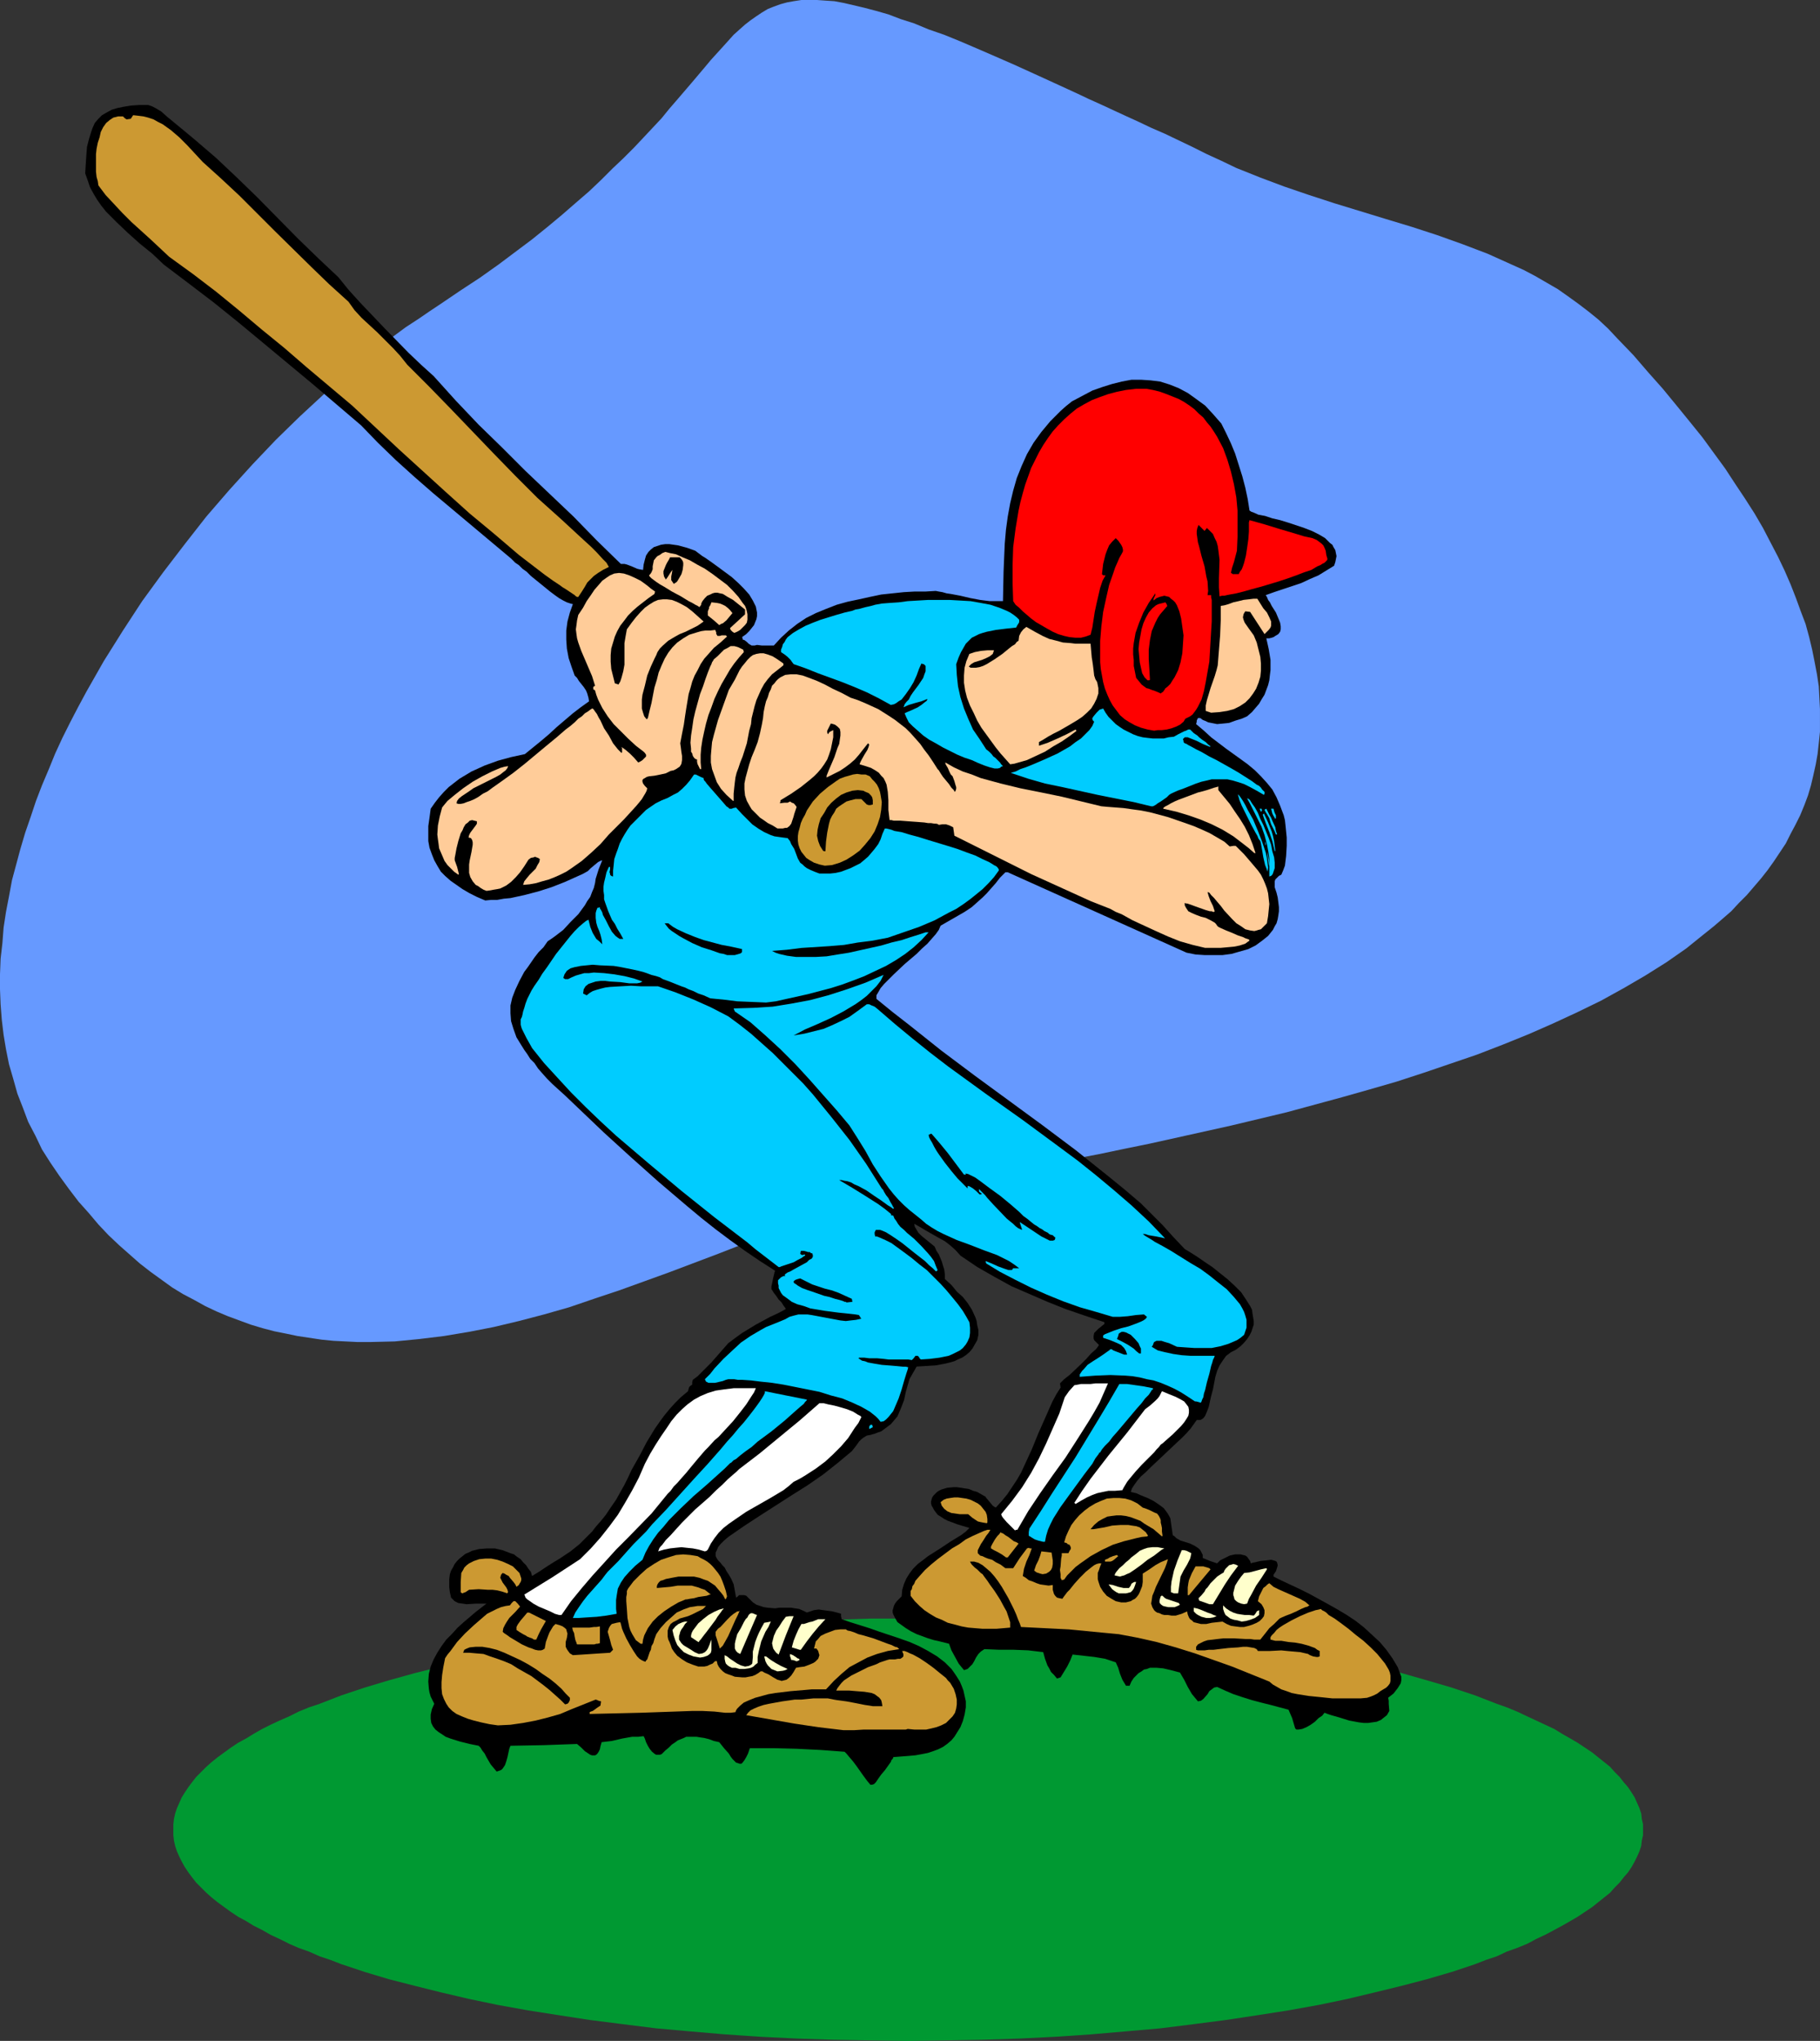 <?xml version="1.0" encoding="UTF-8" standalone="no"?>
<svg
   version="1.0"
   width="129.724mm"
   height="145.441mm"
   id="svg73"
   sodipodi:docname="Baseball - Batter 26.wmf"
   xmlns:inkscape="http://www.inkscape.org/namespaces/inkscape"
   xmlns:sodipodi="http://sodipodi.sourceforge.net/DTD/sodipodi-0.dtd"
   xmlns="http://www.w3.org/2000/svg"
   xmlns:svg="http://www.w3.org/2000/svg">
  <rect width="100%" height="100%" fill="#333333" stroke="none"/>
  <sodipodi:namedview
     id="namedview73"
     pagecolor="#ffffff"
     bordercolor="#000000"
     borderopacity="0.25"
     inkscape:showpageshadow="2"
     inkscape:pageopacity="0.0"
     inkscape:pagecheckerboard="0"
     inkscape:deskcolor="#d1d1d1"
     inkscape:document-units="mm" />
  <defs
     id="defs1">
    <pattern
       id="WMFhbasepattern"
       patternUnits="userSpaceOnUse"
       width="6"
       height="6"
       x="0"
       y="0" />
  </defs>
  <path
     style="fill:#6699ff;fill-opacity:1;fill-rule:evenodd;stroke:none"
     d="m 435.673,91.132 -2.424,-2.585 -2.586,-2.424 -2.586,-2.101 -2.747,-2.101 -2.909,-2.101 -2.747,-1.939 -3.07,-1.777 -3.07,-1.777 -3.07,-1.616 -3.232,-1.454 -6.464,-2.908 -6.787,-2.585 -6.787,-2.424 -6.949,-2.262 -6.949,-2.101 -13.736,-4.201 -6.949,-2.262 -6.626,-2.262 -6.464,-2.424 -6.464,-2.585 -4.04,-1.939 -3.878,-1.777 -3.878,-1.939 -3.717,-1.777 -3.717,-1.777 -3.717,-1.616 -3.394,-1.616 -3.555,-1.616 -6.626,-3.07 -3.232,-1.454 -3.07,-1.454 -5.979,-2.747 -5.656,-2.585 -5.333,-2.424 -5.171,-2.262 -4.848,-2.101 -4.525,-1.939 -4.363,-1.777 -4.202,-1.454 -3.878,-1.616 -3.555,-1.131 -3.394,-1.293 -3.394,-0.969 -3.07,-0.808 -2.747,-0.646 -2.747,-0.646 -2.586,-0.485 -2.424,-0.162 L 220.099,0 h -2.262 -1.939 l -2.101,0.323 -1.778,0.323 -1.778,0.485 -1.778,0.646 -1.616,0.646 -1.616,0.969 -1.454,0.969 -1.616,1.131 -1.454,1.131 -1.454,1.293 -1.616,1.454 -1.454,1.616 -1.454,1.616 -1.616,1.777 -1.616,1.777 -1.616,1.939 -1.778,2.101 -1.778,2.101 -1.939,2.262 -1.939,2.262 -2.101,2.424 -2.101,2.585 -2.424,2.585 -2.424,2.585 -2.586,2.747 -2.909,2.908 -2.909,2.747 -3.07,3.07 -3.232,3.07 -3.555,3.07 -3.717,3.232 -3.878,3.232 -4.202,3.393 -4.525,3.393 -4.525,3.393 -5.01,3.555 -5.171,3.393 -5.494,3.716 -2.909,1.939 -3.07,2.101 -3.232,2.101 -3.07,2.262 -3.07,2.424 -3.232,2.424 -3.232,2.747 -3.232,2.585 -6.302,5.655 -6.464,5.979 -6.464,6.302 -6.302,6.625 -6.302,6.948 -6.141,7.11 -5.818,7.433 -5.818,7.594 -5.656,7.756 -5.171,7.917 -5.171,8.241 -4.686,8.241 -2.262,4.201 -2.101,4.04 -2.101,4.201 -1.939,4.201 -1.778,4.363 -1.778,4.201 -1.616,4.201 -1.454,4.363 -1.454,4.201 -1.293,4.363 -1.131,4.201 -1.131,4.201 -0.808,4.363 -0.808,4.201 -0.646,4.201 -0.323,4.201 -0.485,4.201 L 0,262.408 v 4.04 l 0.162,4.04 0.323,4.201 0.485,4.04 0.646,3.878 0.808,4.04 1.131,3.878 1.131,4.04 1.454,3.716 1.454,3.878 1.939,3.716 1.778,3.716 2.262,3.555 2.424,3.555 2.586,3.555 2.586,3.393 2.747,3.07 2.586,3.07 2.747,2.908 2.909,2.747 2.747,2.424 2.747,2.424 2.909,2.262 2.909,2.101 2.909,2.101 2.909,1.777 3.07,1.616 2.909,1.616 3.07,1.454 3.07,1.293 3.07,1.131 3.07,1.131 3.232,0.969 3.07,0.808 3.232,0.646 3.07,0.646 3.232,0.485 3.232,0.485 3.232,0.323 3.232,0.162 3.232,0.162 h 3.394 l 6.626,-0.162 6.626,-0.646 6.626,-0.808 6.787,-1.131 6.626,-1.293 6.787,-1.616 6.787,-1.777 6.787,-1.939 6.626,-2.262 6.787,-2.262 13.413,-4.847 13.251,-5.009 6.626,-2.585 13.09,-5.009 6.302,-2.424 1.293,-0.485 1.454,-0.485 1.616,-0.646 1.616,-0.485 3.717,-0.969 3.878,-0.969 4.363,-1.131 4.686,-0.969 5.01,-1.131 5.171,-0.969 5.656,-1.131 5.818,-1.131 5.979,-1.131 6.302,-1.293 6.464,-1.293 6.626,-1.293 6.787,-1.293 6.949,-1.454 7.11,-1.454 7.272,-1.616 7.272,-1.616 7.272,-1.616 14.867,-3.555 14.867,-4.04 7.434,-2.101 7.272,-2.101 7.434,-2.424 7.11,-2.424 7.11,-2.424 7.11,-2.747 6.787,-2.747 6.626,-2.908 6.626,-3.07 6.302,-3.07 6.141,-3.393 5.818,-3.393 5.656,-3.555 5.333,-3.716 5.01,-4.04 2.424,-1.939 2.262,-1.939 2.424,-2.101 2.101,-2.262 2.101,-2.101 1.939,-2.262 1.939,-2.262 1.778,-2.262 1.616,-2.262 1.616,-2.424 1.616,-2.424 1.293,-2.585 1.293,-2.424 1.293,-2.585 1.131,-2.747 0.97,-2.585 0.808,-2.747 0.646,-2.747 0.646,-2.908 0.485,-2.747 0.323,-2.908 0.323,-3.07 v -2.908 -3.232 l -0.162,-3.07 -0.162,-3.07 -0.485,-3.232 -0.646,-3.393 -0.646,-3.232 -0.808,-3.393 -0.97,-3.555 -1.293,-3.393 -1.293,-3.555 -1.454,-3.716 -1.616,-3.716 -1.778,-3.716 -1.939,-3.716 -2.101,-4.04 -2.262,-3.878 -2.586,-4.04 -2.586,-3.878 -2.747,-4.201 -3.07,-4.201 -3.07,-4.201 -3.394,-4.201 -3.555,-4.363 -3.717,-4.524 -3.878,-4.363 -4.04,-4.686 z"
     id="path1" />
  <path
     style="fill:#009932;fill-opacity:1;fill-rule:evenodd;stroke:none"
     d="m 244.662,435.947 h 10.181 l 9.858,0.323 10.019,0.323 9.696,0.485 9.534,0.646 9.373,0.808 9.211,0.808 9.05,1.131 8.726,1.131 8.565,1.293 8.242,1.293 8.08,1.454 7.757,1.616 7.434,1.616 7.272,1.777 6.787,1.939 6.626,1.939 6.302,2.101 5.818,2.262 2.747,0.969 2.747,1.131 2.747,1.293 4.848,2.262 2.424,1.131 2.101,1.293 2.262,1.293 1.939,1.131 1.939,1.293 1.939,1.293 1.616,1.293 1.616,1.293 1.616,1.293 1.293,1.454 1.293,1.293 1.131,1.454 1.131,1.293 0.97,1.454 0.808,1.293 0.646,1.454 0.646,1.454 0.485,1.454 0.162,1.454 0.323,1.454 v 1.454 1.454 l -0.323,1.454 -0.162,1.454 -0.485,1.454 -0.646,1.454 -0.646,1.293 -0.808,1.454 -0.97,1.454 -1.131,1.293 -1.131,1.454 -1.293,1.293 -1.293,1.454 -1.616,1.293 -1.616,1.293 -1.616,1.293 -1.939,1.293 -1.939,1.293 -1.939,1.131 -2.262,1.293 -2.101,1.131 -2.424,1.293 -2.424,1.131 -2.424,1.293 -2.747,1.131 -2.747,0.969 -2.747,1.293 -2.909,0.969 -2.909,1.131 -6.302,2.101 -6.626,1.939 -6.787,1.777 -7.272,1.777 -7.434,1.777 -7.757,1.616 -8.08,1.454 -8.242,1.293 -8.565,1.293 -8.726,1.131 -9.05,1.131 -9.211,0.808 -9.373,0.808 -9.534,0.646 -9.696,0.485 -10.019,0.323 -9.858,0.162 -10.181,0.162 -10.181,-0.162 -10.019,-0.162 -9.858,-0.323 -9.858,-0.485 -9.534,-0.646 -9.373,-0.808 -9.05,-0.808 -9.05,-1.131 -8.888,-1.131 -8.403,-1.293 -8.242,-1.293 -8.08,-1.454 -7.757,-1.616 -7.595,-1.777 -7.11,-1.777 -6.949,-1.777 -6.464,-1.939 -6.302,-2.101 -2.909,-1.131 -2.909,-0.969 -2.909,-1.293 -2.747,-0.969 -2.586,-1.131 -2.586,-1.293 -2.424,-1.131 -2.262,-1.293 -2.262,-1.131 -2.101,-1.293 -2.101,-1.131 -1.939,-1.293 -1.778,-1.293 -1.778,-1.293 -1.616,-1.293 -1.454,-1.293 -1.454,-1.454 -1.293,-1.293 -1.131,-1.454 -0.97,-1.293 -0.97,-1.454 -0.808,-1.454 -0.646,-1.293 -0.646,-1.454 -0.485,-1.454 -0.323,-1.454 -0.162,-1.454 v -1.454 -1.454 l 0.162,-1.454 0.323,-1.454 0.485,-1.454 0.646,-1.454 0.646,-1.454 0.808,-1.293 0.97,-1.454 0.97,-1.293 1.131,-1.454 1.293,-1.293 1.454,-1.454 1.454,-1.293 1.616,-1.293 1.778,-1.293 1.778,-1.293 1.939,-1.293 2.101,-1.131 2.101,-1.293 2.262,-1.293 2.262,-1.131 2.424,-1.131 2.586,-1.131 2.586,-1.293 2.747,-1.131 2.909,-0.969 2.909,-1.131 2.909,-1.131 6.302,-2.101 6.464,-1.939 6.949,-1.939 7.11,-1.777 7.595,-1.616 7.757,-1.616 8.08,-1.454 8.242,-1.293 8.403,-1.293 8.888,-1.131 9.05,-1.131 9.05,-0.808 9.373,-0.808 9.534,-0.646 9.858,-0.485 9.858,-0.323 10.019,-0.323 z"
     id="path2" />
  <path
     style="fill:#000000;fill-opacity:1;fill-rule:evenodd;stroke:none"
     d="m 234.481,480.705 -0.808,-0.969 -0.97,-1.293 -1.939,-2.747 -0.97,-1.293 -0.97,-1.131 -0.808,-0.969 -0.323,-0.323 -0.162,-0.162 -6.464,-0.485 -6.464,-0.323 -6.302,-0.162 h -6.302 l -0.485,1.454 -0.485,0.969 -0.485,0.808 -0.485,0.646 -0.323,0.323 h -0.485 l -0.485,-0.162 -0.485,-0.162 -0.485,-0.485 -0.485,-0.485 -0.485,-0.646 -0.485,-0.808 -1.293,-1.454 -1.293,-1.616 -1.454,-0.323 -1.293,-0.485 -1.293,-0.323 -1.131,-0.162 -0.97,-0.162 h -0.97 -0.808 -0.97 l -0.646,0.323 -0.808,0.323 -0.808,0.323 -0.646,0.485 -0.97,0.646 -0.808,0.808 -0.97,0.808 -0.97,0.969 -0.485,0.162 h -0.485 -0.485 l -0.323,-0.162 -0.808,-0.646 -0.646,-0.808 -0.485,-0.808 -0.485,-0.969 -0.323,-0.969 -0.323,-0.646 -1.454,0.162 h -1.616 l -2.747,0.485 -2.747,0.646 -2.747,0.323 -0.323,1.131 -0.162,0.808 -0.323,0.646 -0.323,0.485 -0.323,0.323 -0.323,0.162 h -0.485 -0.323 l -0.485,-0.162 -0.485,-0.323 -0.97,-0.646 -0.97,-0.969 -1.131,-0.969 -9.05,0.323 -8.888,0.162 -0.323,0.808 -0.485,2.262 -0.323,1.131 -0.323,0.969 -0.646,0.969 -0.323,0.323 -0.323,0.162 -0.485,0.162 -0.485,0.162 -0.808,-0.969 -0.808,-0.969 -1.131,-1.939 -0.485,-0.969 -0.646,-0.808 -0.485,-0.808 -0.485,-0.485 -2.424,-0.485 -2.586,-0.646 -2.586,-0.808 -1.293,-0.485 -0.97,-0.646 -0.97,-0.646 -0.808,-0.646 -0.646,-0.808 -0.485,-0.969 -0.162,-1.131 v -1.131 l 0.323,-1.454 0.646,-1.454 -0.485,-0.969 -0.485,-0.969 -0.323,-1.131 -0.162,-0.969 -0.162,-1.939 0.162,-2.101 0.485,-1.939 0.808,-1.939 0.97,-1.777 1.131,-1.777 1.293,-1.777 1.616,-1.616 1.454,-1.616 1.616,-1.454 3.232,-2.747 1.454,-1.131 1.454,-1.131 h -1.293 -1.454 l -2.586,0.162 -1.131,-0.162 -1.131,-0.162 -0.97,-0.485 -0.97,-0.969 -0.323,-1.454 -0.162,-1.293 v -1.131 -1.131 l 0.162,-1.293 0.323,-0.969 0.485,-0.808 0.485,-0.969 0.646,-0.808 0.646,-0.646 0.808,-0.646 0.808,-0.646 0.808,-0.323 0.97,-0.485 1.939,-0.485 2.101,-0.162 h 2.101 l 2.101,0.485 2.101,0.808 0.97,0.323 0.808,0.646 0.97,0.646 0.646,0.808 0.808,0.808 0.646,0.969 0.646,0.808 0.323,1.131 2.101,-1.293 1.939,-1.293 1.778,-1.131 1.616,-0.969 1.454,-0.969 1.454,-0.969 2.424,-1.939 2.262,-2.262 1.131,-1.131 1.131,-1.454 1.293,-1.454 1.293,-1.616 1.293,-1.939 1.454,-2.101 2.262,-4.04 0.97,-1.939 0.97,-2.101 2.101,-3.716 1.939,-3.716 2.262,-3.716 1.131,-1.616 1.293,-1.777 1.454,-1.777 1.454,-1.616 1.616,-1.616 1.939,-1.616 0.162,-0.646 0.162,-0.485 0.323,-0.323 0.485,-0.323 v -0.646 l 0.162,-0.646 1.293,-0.969 1.293,-1.293 2.424,-2.424 2.262,-2.585 2.262,-2.585 1.939,-1.454 1.778,-1.293 3.717,-2.262 3.878,-2.101 2.101,-0.969 2.101,-1.131 -0.162,-0.323 -0.485,-0.646 -0.485,-0.808 -0.808,-0.808 -0.646,-0.969 -0.646,-0.808 -0.485,-0.808 -0.162,-0.162 v -0.162 -0.646 l 0.162,-0.646 0.323,-1.616 0.162,-0.646 0.162,-0.646 v -0.162 l 0.162,-0.323 v -0.162 l -4.04,-2.585 -4.04,-2.747 -4.04,-2.908 -3.878,-2.908 -3.878,-3.07 -3.878,-3.232 -7.595,-6.463 -7.434,-6.625 -7.272,-6.625 -6.949,-6.625 -3.555,-3.393 -3.394,-3.07 -1.454,-1.454 -1.293,-1.454 -1.131,-1.293 -0.97,-1.454 -1.131,-1.131 -0.808,-1.293 -0.808,-1.131 -0.808,-1.293 -1.293,-2.101 -0.808,-2.262 -0.646,-2.101 -0.162,-2.101 v -2.101 l 0.485,-2.101 0.808,-2.101 1.131,-2.424 1.293,-2.424 0.97,-1.293 1.778,-2.585 1.131,-1.454 1.293,-1.293 1.131,-1.616 0.97,-0.646 1.131,-0.808 2.101,-1.616 1.939,-2.101 2.101,-2.101 1.778,-2.424 0.646,-1.131 0.808,-1.131 0.485,-1.293 0.485,-1.131 0.323,-1.293 0.162,-1.131 0.808,-2.585 0.97,-2.424 -0.485,0.162 -0.646,0.323 -0.97,0.808 -0.97,0.808 -0.808,0.808 -1.454,0.808 -1.454,0.646 -3.232,1.454 -3.717,1.454 -3.555,1.131 -3.717,0.969 -3.717,0.808 -1.778,0.162 -1.778,0.323 h -1.616 l -1.616,0.162 -2.262,-0.969 -1.939,-0.969 -1.939,-1.131 -1.616,-1.131 -1.616,-1.131 -1.454,-1.293 -1.131,-1.131 -0.97,-1.616 -0.808,-1.454 -0.646,-1.616 -0.646,-1.777 -0.323,-1.777 v -1.939 -2.101 l 0.323,-2.262 0.323,-2.424 1.131,-1.616 1.131,-1.454 1.293,-1.454 1.293,-1.293 2.909,-2.262 1.616,-0.969 1.616,-0.969 1.778,-0.808 1.778,-0.808 3.555,-1.293 3.555,-0.969 3.717,-0.808 4.363,-3.555 2.101,-1.777 2.101,-1.939 4.363,-3.716 2.101,-1.616 2.262,-1.616 -0.162,-0.969 -0.323,-1.131 -0.323,-0.808 -0.646,-0.969 -1.293,-1.616 -0.485,-0.808 -0.646,-0.646 -0.808,-2.262 -0.808,-2.424 -0.485,-2.585 -0.162,-2.424 v -2.424 l 0.323,-2.424 0.646,-2.424 0.808,-2.262 -0.646,-0.162 -0.97,-0.323 -0.97,-0.485 -1.131,-0.646 -1.131,-0.808 -1.293,-0.969 -2.586,-2.101 -2.586,-2.101 -1.131,-1.131 -1.131,-0.808 -0.97,-0.969 -0.97,-0.646 -0.646,-0.646 -0.485,-0.485 -21.008,-17.612 -5.01,-4.363 -5.01,-4.524 -4.848,-4.686 -4.525,-4.686 L 84.194,103.412 70.781,92.263 64.155,86.769 57.53,81.437 50.742,76.266 44.117,71.257 41.046,68.349 37.653,65.602 34.582,62.855 31.512,59.947 30.058,58.492 28.603,57.038 27.31,55.422 26.179,53.807 l -0.97,-1.616 -0.97,-1.777 -0.646,-1.939 -0.646,-1.777 0.162,-2.585 0.162,-2.424 0.162,-2.101 0.485,-1.939 0.485,-1.616 0.485,-1.454 0.646,-1.454 0.97,-1.131 0.97,-0.969 1.131,-0.646 1.454,-0.808 1.616,-0.485 1.616,-0.323 1.939,-0.323 2.262,-0.162 h 2.424 l 0.97,0.323 0.97,0.485 1.616,0.969 1.616,1.454 0.808,0.646 0.97,0.808 2.747,2.262 2.909,2.424 5.656,4.847 5.656,5.332 5.494,5.332 10.827,10.988 5.494,5.332 5.494,5.171 2.747,3.393 3.07,3.393 3.232,3.393 3.232,3.393 6.626,6.786 3.394,3.232 3.394,3.07 5.979,6.625 6.141,6.463 6.302,6.14 6.302,6.302 12.928,12.28 6.302,6.463 6.464,6.302 h 0.97 l 0.646,0.162 1.293,0.485 1.454,0.646 0.646,0.162 0.97,0.162 0.162,-1.454 0.323,-1.293 0.323,-1.131 0.646,-0.969 0.646,-0.646 0.808,-0.646 0.97,-0.323 0.97,-0.323 1.131,-0.162 h 1.131 l 1.131,0.162 1.131,0.162 2.424,0.646 2.262,0.808 1.293,0.969 0.646,0.485 0.808,0.485 1.616,1.131 1.778,1.293 3.717,2.747 1.778,1.616 1.454,1.454 1.454,1.616 0.97,1.616 0.808,1.616 0.162,0.808 0.162,0.808 v 0.969 l -0.162,0.808 -0.323,0.808 -0.323,0.808 -0.646,0.808 -0.646,0.808 -0.808,0.808 -1.131,0.808 0.162,0.323 v 0.162 0.162 l 0.485,0.162 0.646,0.485 0.485,0.485 0.808,0.485 h 0.808 l 0.646,-0.162 1.293,0.162 h 1.454 0.808 0.97 l 1.939,-2.101 2.101,-1.939 2.262,-1.777 2.424,-1.616 2.586,-1.293 2.747,-1.131 2.909,-1.131 2.909,-0.808 3.07,-0.646 2.909,-0.646 3.07,-0.646 3.07,-0.323 3.07,-0.323 2.909,-0.162 h 2.909 l 2.747,-0.162 0.808,0.162 0.97,0.162 1.131,0.323 1.131,0.162 2.586,0.485 2.747,0.646 2.586,0.485 2.586,0.323 h 0.97 1.939 0.646 l 0.162,-7.917 0.162,-3.878 0.162,-3.716 0.323,-3.716 0.485,-3.555 0.646,-3.555 0.808,-3.393 0.97,-3.393 1.293,-3.232 1.454,-3.232 1.778,-3.07 2.101,-2.908 2.424,-2.908 1.293,-1.293 1.454,-1.454 1.454,-1.293 1.616,-1.293 2.747,-1.454 2.747,-1.454 2.747,-0.969 2.586,-0.808 2.586,-0.646 2.586,-0.485 h 2.747 l 2.424,0.162 2.586,0.323 2.586,0.808 2.424,0.969 2.424,1.293 2.262,1.616 2.424,1.777 2.101,2.262 2.262,2.585 1.293,2.585 1.293,2.747 1.131,2.747 0.97,3.07 0.97,3.07 0.808,3.07 0.646,3.07 0.485,3.07 0.485,0.323 0.485,0.162 1.454,0.646 1.778,0.323 1.939,0.646 2.101,0.485 2.101,0.646 4.363,1.454 2.101,0.808 1.939,0.969 1.616,0.969 0.646,0.646 0.646,0.646 0.646,0.485 0.323,0.646 0.485,0.808 0.162,0.808 0.162,0.808 -0.162,0.808 -0.162,0.808 -0.323,0.969 -2.101,1.293 -2.101,1.293 -2.262,0.969 -2.424,1.131 -4.848,1.616 -2.424,0.808 -2.262,0.808 0.323,0.485 0.323,0.808 0.485,0.646 0.485,0.969 1.131,1.777 0.808,1.939 0.323,0.808 0.162,0.969 v 0.808 l -0.162,0.646 -0.485,0.646 -0.808,0.485 -0.485,0.323 -0.485,0.162 -0.646,0.162 h -0.808 l 0.646,2.908 0.485,2.908 v 2.747 l -0.162,1.293 -0.162,1.454 -0.323,1.293 -0.485,1.293 -0.485,1.293 -0.808,1.293 -0.646,1.131 -0.97,1.131 -0.97,1.131 -1.293,1.131 -1.454,0.646 -1.616,0.485 -1.778,0.646 -1.616,0.162 -1.616,0.162 -1.616,-0.323 -0.808,-0.162 -0.646,-0.323 -0.808,-0.323 -0.646,-0.485 h -0.646 l -0.323,0.646 v 0.323 l -0.162,0.646 2.101,1.777 1.939,1.777 4.04,3.07 4.04,2.908 1.778,1.293 1.939,1.616 1.616,1.616 1.616,1.777 1.454,1.777 1.131,2.101 0.97,2.262 0.97,2.585 0.323,1.293 0.162,1.454 0.162,1.616 0.162,1.616 v 0.969 1.293 l -0.162,2.747 -0.162,1.293 -0.162,1.293 -0.485,1.293 -0.485,1.131 -0.646,0.323 -0.323,0.323 -0.323,0.323 -0.323,0.323 -0.162,0.485 v 0.485 1.131 l 0.485,1.454 0.323,1.293 0.162,1.293 0.162,1.293 v 1.131 l -0.162,1.131 -0.162,0.969 -0.323,1.131 -0.485,0.808 -0.485,0.969 -0.646,0.808 -0.646,0.808 -1.616,1.293 -1.778,1.293 -1.939,0.969 -2.262,0.646 -2.262,0.646 -2.424,0.323 h -2.424 -2.424 l -2.424,-0.162 -2.424,-0.485 -48.157,-21.652 h -0.646 l -1.454,1.454 -1.131,1.454 -2.424,2.747 -1.131,1.131 -1.454,1.293 -1.454,1.293 -1.939,1.293 -6.464,3.716 -0.485,1.131 -0.808,1.131 -1.131,1.293 -1.131,1.293 -1.454,1.293 -1.454,1.454 -3.232,2.747 -2.909,2.747 -1.454,1.454 -1.131,1.131 -0.97,1.131 -0.646,1.131 -0.485,0.808 v 0.485 0.485 l 4.363,3.555 4.363,3.393 8.726,6.948 9.05,6.786 9.05,6.625 9.05,6.625 9.05,6.786 8.888,7.11 4.363,3.555 4.363,3.716 2.909,2.908 2.909,2.908 2.909,3.232 3.07,3.232 1.616,0.969 1.778,1.131 2.101,1.454 1.939,1.293 4.04,3.232 1.939,1.777 1.778,1.777 1.293,1.939 1.131,1.777 0.485,0.969 0.162,1.131 0.162,0.969 0.162,0.969 v 0.969 l -0.323,0.969 -0.323,0.969 -0.485,0.969 -0.646,0.969 -0.808,0.969 -0.97,0.969 -1.293,0.969 -1.293,0.646 -1.293,0.969 -0.808,1.131 -0.97,1.454 -0.646,1.454 -0.485,1.616 -0.646,3.393 -0.485,1.777 -0.323,1.454 -0.323,1.454 -0.485,1.293 -0.485,1.131 -0.485,0.646 -0.485,0.323 -0.323,0.162 h -0.485 -0.485 l -0.808,1.131 -0.808,1.131 -1.131,1.293 -1.293,1.293 -2.747,2.585 -2.909,2.747 -2.747,2.585 -1.293,1.293 -1.293,1.131 -0.97,1.131 -0.808,1.131 -0.646,0.969 -0.323,0.969 1.454,0.323 1.454,0.646 1.616,0.646 1.616,0.808 1.454,0.969 1.293,0.969 0.97,1.293 0.485,0.808 0.323,0.646 0.323,2.262 0.323,2.262 0.485,0.323 0.485,0.485 1.131,0.646 2.586,0.808 1.293,0.646 0.97,0.646 0.485,0.485 0.323,0.646 0.323,0.646 v 0.808 l 1.939,0.808 1.939,0.646 0.808,-0.808 1.293,-0.646 1.293,-0.646 1.454,-0.323 h 0.808 0.646 l 0.646,0.162 0.646,0.162 0.485,0.323 0.323,0.485 0.485,0.646 0.162,0.646 0.485,-0.162 0.808,-0.162 1.293,-0.323 1.616,-0.162 1.293,-0.162 0.646,0.162 0.485,0.162 0.323,0.162 0.162,0.323 0.162,0.646 -0.162,0.646 -0.323,0.969 -0.646,0.969 v 0.485 l 2.262,1.131 2.424,1.131 2.424,1.131 2.586,1.293 5.01,2.747 2.586,1.454 2.424,1.454 2.424,1.616 2.262,1.777 2.101,1.939 2.101,1.939 1.778,2.101 1.616,2.262 1.454,2.424 0.97,2.585 v 0.969 l -0.162,0.808 -0.808,1.293 -1.131,1.454 -1.454,1.131 0.162,0.808 v 0.808 l 0.162,1.939 -0.646,1.131 -0.808,0.646 -0.808,0.646 -1.131,0.485 -1.131,0.162 -1.131,0.162 h -1.293 l -1.293,-0.162 -2.586,-0.485 -2.586,-0.808 -1.131,-0.323 -1.131,-0.323 -0.97,-0.323 -0.808,-0.323 -0.646,0.808 -0.97,0.646 -0.97,0.969 -1.131,0.808 -1.131,0.646 -1.131,0.485 -0.97,0.162 h -0.646 l -0.323,-0.323 -0.808,-2.747 -0.485,-1.131 -0.485,-1.131 -4.848,-1.293 -2.586,-0.646 -2.424,-0.646 -2.586,-0.808 -2.424,-0.808 -2.262,-0.969 -2.101,-0.969 -0.808,0.162 -0.646,0.485 -0.646,0.485 -0.485,0.808 -1.131,1.293 -0.646,0.485 -0.808,0.162 -0.808,-0.969 -0.808,-0.969 -1.131,-1.939 -0.97,-1.939 -1.131,-1.939 -2.424,-0.646 -2.101,-0.485 -1.778,-0.162 h -0.97 -0.808 l -0.808,0.323 -0.808,0.162 -0.646,0.485 -0.808,0.485 -0.646,0.646 -0.646,0.646 -0.646,0.969 -0.485,1.131 h -0.97 l -0.97,-1.616 -0.646,-1.616 -0.485,-1.616 -0.646,-1.454 -1.454,-0.485 -1.454,-0.485 -2.909,-0.485 -2.909,-0.323 -2.909,-0.323 -0.646,1.616 -0.808,1.616 -1.778,2.908 -0.485,0.162 -0.485,0.162 -0.808,-0.969 -0.808,-0.808 -0.485,-0.969 -0.485,-0.808 -0.646,-1.777 -0.485,-1.777 -4.04,-0.485 -4.04,-0.162 h -3.878 l -3.878,-0.162 -0.97,0.646 -0.646,0.646 -0.646,0.969 -0.485,0.969 -0.485,0.808 -0.646,0.646 -0.646,0.646 -0.485,0.162 -0.485,0.162 -0.808,-0.969 -0.646,-0.808 -0.97,-1.777 -0.97,-1.777 -0.646,-1.777 -1.293,-0.323 -1.293,-0.323 -1.454,-0.323 -1.616,-0.485 -3.07,-1.131 -1.616,-0.808 -1.293,-0.808 -1.131,-0.808 -1.131,-0.808 -0.646,-1.131 -0.485,-0.969 -0.162,-0.485 v -0.646 l 0.162,-0.485 0.162,-0.646 0.323,-0.646 0.485,-0.646 0.646,-0.646 0.646,-0.646 0.162,-1.777 0.485,-1.616 0.646,-1.454 0.808,-1.293 0.97,-1.293 1.293,-1.293 1.293,-0.969 1.454,-1.131 3.07,-1.939 2.909,-1.939 2.909,-1.777 1.293,-0.969 0.97,-0.969 -1.616,-0.485 -1.616,-0.485 -1.293,-0.485 -1.293,-0.485 -0.97,-0.485 -0.97,-0.646 -0.808,-0.485 -0.485,-0.646 -0.485,-0.646 -0.323,-0.646 -0.323,-0.485 -0.162,-0.646 v -0.485 l 0.162,-0.646 0.162,-0.485 0.323,-0.485 0.97,-0.969 0.485,-0.323 0.646,-0.323 1.616,-0.485 1.778,-0.162 h 0.808 l 1.131,0.162 0.97,0.162 1.131,0.162 1.131,0.485 1.131,0.323 1.131,0.646 1.131,0.646 0.162,0.323 0.162,0.162 0.808,0.969 0.808,0.969 0.485,0.323 0.323,0.162 1.616,-1.777 1.454,-1.777 1.293,-1.939 1.293,-1.939 1.131,-1.939 0.97,-2.101 1.939,-4.201 1.778,-4.363 1.939,-4.363 1.778,-4.04 1.131,-2.101 1.131,-1.777 -0.162,-1.131 1.131,-1.131 1.454,-1.131 3.07,-2.908 1.454,-1.454 1.293,-1.454 1.293,-1.131 0.485,-0.646 0.323,-0.485 -0.485,-0.485 -0.485,-0.485 -0.323,-0.323 -0.162,-0.485 v -0.323 -0.323 l 0.162,-0.808 0.485,-0.485 0.646,-0.646 1.616,-1.293 v -0.485 l -5.333,-1.777 -5.171,-1.777 -4.848,-1.939 -4.848,-2.101 -4.848,-2.101 -4.686,-2.585 -4.525,-2.585 -4.525,-3.07 -1.293,-1.454 -1.454,-1.293 -1.454,-1.131 -1.778,-0.969 -3.394,-1.939 -1.616,-0.969 -1.454,-0.808 0.162,0.808 0.485,0.808 0.485,0.808 0.808,0.808 1.778,1.454 1.778,1.454 0.485,1.131 0.646,0.969 0.808,1.939 0.323,1.131 0.323,0.969 0.162,1.293 v 1.293 l 1.778,1.616 1.454,1.777 1.616,1.454 1.293,1.616 1.131,1.777 0.97,2.101 0.323,0.969 0.162,1.131 0.323,1.293 v 1.293 l -0.323,1.454 -0.646,1.131 -0.646,1.131 -0.808,0.969 -0.97,0.808 -0.97,0.646 -1.131,0.485 -0.97,0.485 -1.131,0.323 -1.293,0.323 -2.586,0.485 -2.586,0.162 -2.586,0.162 -0.646,1.131 -0.646,1.131 -0.646,1.131 -0.323,1.131 -0.646,2.262 -0.485,2.262 -0.808,2.101 -0.485,1.131 -0.485,1.131 -0.808,0.969 -0.97,1.131 -1.293,0.969 -1.293,0.969 -0.97,0.323 -0.808,0.323 -0.646,0.162 -0.485,0.162 -0.97,0.162 -0.808,0.485 -0.646,0.485 -0.646,0.646 -0.323,0.485 -0.485,0.646 -0.485,0.646 -0.646,0.808 -3.878,3.232 -3.878,3.07 -4.202,2.908 -4.363,2.747 -8.565,5.494 -4.202,2.747 -4.202,2.908 -1.131,0.969 -0.97,0.969 -0.646,0.808 -0.323,0.808 -0.323,0.646 v 0.485 0.485 l 0.323,0.646 0.323,0.485 0.646,0.646 0.485,0.646 0.646,0.646 0.485,0.969 0.646,0.969 0.646,1.131 0.646,1.454 0.646,3.555 0.323,-0.162 0.485,-0.485 h 1.293 l 0.646,0.162 0.97,0.969 0.808,0.808 0.97,0.646 0.97,0.323 0.97,0.323 1.131,0.162 1.939,0.162 1.131,-0.162 h 3.232 l 0.97,0.162 1.131,0.162 1.131,0.485 0.97,0.485 0.97,-0.323 0.97,-0.323 1.293,-0.162 1.131,0.162 2.424,0.323 1.293,0.323 1.131,0.323 v 0.646 l 0.162,0.808 2.262,0.808 2.586,0.808 2.586,0.808 2.747,0.969 5.333,1.777 2.747,0.969 2.586,1.131 2.424,1.293 2.424,1.454 2.101,1.616 1.778,1.777 0.808,1.131 0.646,0.969 0.808,1.293 0.485,1.131 0.485,1.293 0.323,1.454 0.323,1.454 v 1.616 l -0.323,1.939 -0.485,1.777 -0.646,1.616 -0.808,1.293 -0.808,1.293 -0.808,0.969 -1.131,0.969 -1.131,0.808 -1.293,0.646 -1.293,0.485 -1.454,0.485 -1.616,0.323 -1.778,0.323 -1.778,0.162 -2.101,0.162 -2.101,0.162 v 0.162 l -0.162,0.323 -0.323,0.323 -0.162,0.485 -0.808,1.131 -0.808,1.131 -0.97,1.131 -0.808,1.131 -0.646,0.969 -0.323,0.323 -0.162,0.162 -0.485,0.162 z"
     id="path3" />
  <path
     style="fill:#cc9932;fill-opacity:1;fill-rule:evenodd;stroke:none"
     d="m 227.209,466.001 -6.787,-0.808 -6.464,-0.969 -6.464,-1.131 -6.464,-1.131 0.485,-0.646 0.646,-0.646 0.97,-0.485 1.131,-0.485 1.454,-0.485 1.454,-0.323 1.778,-0.323 1.778,-0.323 3.394,-0.485 h 1.778 l 1.616,-0.162 1.616,-0.162 h 1.293 1.131 0.808 0.646 l 0.808,0.162 0.808,0.162 0.97,0.162 2.424,0.323 2.586,0.485 2.424,0.485 1.131,0.162 0.97,0.162 h 0.97 0.808 0.485 0.323 l -0.162,-0.969 -0.162,-0.646 -0.485,-0.646 -0.646,-0.485 -0.646,-0.485 -0.808,-0.323 -1.939,-0.323 -2.101,-0.162 -1.939,-0.162 h -3.555 l 0.323,-0.646 0.485,-0.646 0.646,-0.808 0.646,-0.646 0.97,-0.646 0.97,-0.646 2.262,-1.131 2.262,-1.131 2.262,-0.808 0.97,-0.485 0.97,-0.323 0.97,-0.323 0.646,-0.162 h 1.454 l 0.808,-0.162 h 0.646 l 0.485,-0.323 0.323,-0.323 v -0.323 -0.323 l -0.162,-0.323 -0.162,-0.485 h 0.646 l 0.808,0.323 0.646,0.323 0.808,0.323 1.778,0.969 1.939,1.293 1.778,1.293 1.778,1.454 1.616,1.293 0.485,0.646 0.646,0.646 0.97,1.616 0.485,1.454 0.323,1.454 v 1.293 l -0.162,1.131 -0.323,1.131 -0.646,0.969 -0.97,0.969 -0.808,0.808 -1.293,0.646 -1.293,0.485 -1.293,0.323 -1.454,0.323 h -1.616 -1.616 l -1.616,-0.162 h -0.162 l -0.485,0.162 h -0.808 -0.485 -2.909 -1.293 -5.818 l -2.586,0.162 z"
     id="path4" />
  <path
     style="fill:#cc9932;fill-opacity:1;fill-rule:evenodd;stroke:none"
     d="m 134.128,464.708 -2.262,-0.323 -2.262,-0.485 -1.939,-0.485 -1.616,-0.485 -1.616,-0.646 -1.454,-0.646 -1.131,-0.808 -0.97,-0.969 -0.646,-0.969 -0.646,-1.293 -0.485,-1.293 -0.162,-1.616 v -1.616 l 0.162,-1.939 0.323,-2.101 0.485,-2.424 0.646,-0.969 0.808,-0.969 1.778,-2.424 2.101,-2.262 2.424,-2.262 2.424,-2.101 1.131,-0.969 1.293,-0.646 1.293,-0.646 1.131,-0.485 1.293,-0.323 1.131,-0.162 0.485,-0.646 0.485,-0.485 h 0.485 l 0.646,0.646 0.646,0.808 -1.293,1.454 -1.616,1.616 -0.646,0.969 -0.485,0.808 -0.485,0.969 -0.162,0.969 0.323,0.323 0.485,0.323 0.485,0.323 0.646,0.485 1.616,0.969 1.616,0.969 1.778,0.808 0.97,0.323 0.808,0.323 0.808,0.162 h 0.808 l 0.485,-0.162 0.485,-0.323 0.323,-1.777 0.646,-1.777 0.323,-0.808 0.485,-0.808 0.485,-0.808 0.646,-0.646 1.131,0.323 0.808,0.323 0.646,0.485 0.323,0.323 0.162,0.646 0.162,0.485 -0.162,1.131 -0.323,1.131 v 0.646 0.646 l 0.323,0.646 0.323,0.485 0.485,0.646 0.808,0.485 2.586,-0.162 2.424,-0.162 2.424,-0.162 2.586,-0.162 0.485,-0.485 0.323,-0.323 -0.485,-1.293 -0.323,-1.293 -0.323,-1.131 -0.323,-1.131 0.162,-0.485 0.162,-0.485 0.162,-0.323 0.323,-0.485 0.323,-0.323 0.646,-0.162 0.646,-0.162 0.97,-0.162 0.162,0.485 0.162,0.646 0.162,0.646 0.323,0.808 0.808,1.777 0.97,1.777 0.97,1.616 0.97,1.454 0.646,0.646 0.485,0.323 0.646,0.323 0.485,0.162 0.162,-0.323 0.323,-0.323 0.162,-0.485 0.162,-0.485 0.162,-0.485 0.162,-0.485 0.323,-0.646 0.162,-0.969 0.485,-0.808 0.323,-1.131 0.485,-1.293 1.131,-1.616 1.454,-1.616 1.454,-1.293 1.454,-1.293 1.778,-0.808 1.778,-0.646 1.131,-0.162 0.97,-0.162 h 2.262 l -0.808,0.808 -0.97,0.485 -0.97,0.485 -0.97,0.485 -1.131,0.485 -1.131,0.323 -1.131,0.323 -0.808,0.485 -0.97,0.485 -0.646,0.485 -0.485,0.808 -0.323,0.969 v 0.969 0.646 l 0.162,0.808 0.323,0.646 0.323,0.808 0.323,0.969 0.646,0.969 0.808,0.969 1.293,0.969 1.293,0.808 1.616,0.646 1.454,0.485 h 0.808 0.808 l 0.808,-0.162 0.646,-0.323 0.808,-0.323 0.646,-0.646 h 0.162 0.323 l 0.162,0.808 0.323,0.646 0.485,0.646 0.646,0.646 0.646,0.485 0.808,0.323 0.97,0.323 0.808,0.323 1.939,0.162 h 0.97 l 0.808,-0.162 0.97,-0.162 0.808,-0.323 0.808,-0.485 0.646,-0.485 h 0.485 l 0.485,0.323 1.131,0.485 1.293,0.808 1.131,0.646 0.646,0.162 0.485,0.162 0.646,-0.162 0.646,-0.162 0.646,-0.485 0.646,-0.646 0.646,-0.969 0.646,-1.131 0.97,-0.162 1.293,-0.162 1.293,-0.485 1.131,-0.485 0.485,-0.323 0.485,-0.485 0.323,-0.323 0.162,-0.485 0.162,-0.485 -0.162,-0.485 -0.162,-0.646 -0.485,-0.646 h -0.323 -0.323 l 0.162,-0.646 0.162,-0.646 0.162,-0.646 0.485,-0.485 0.808,-0.969 1.293,-0.646 1.293,-0.485 1.293,-0.485 1.454,-0.162 h 1.293 0.162 l 0.485,0.323 0.808,0.162 0.97,0.323 1.131,0.485 1.293,0.323 2.747,0.808 2.586,0.969 1.293,0.485 0.97,0.323 0.97,0.485 0.646,0.162 0.323,0.323 0.162,0.162 -3.07,0.485 -2.909,0.808 -2.586,0.969 -2.424,1.293 -2.424,1.293 -2.101,1.777 -2.101,1.939 -2.101,2.262 h -1.131 -1.293 -1.454 l -1.778,0.162 -1.939,0.162 -1.939,0.162 -4.04,0.485 -1.939,0.323 -1.778,0.485 -1.778,0.485 -1.616,0.646 -1.454,0.646 -0.97,0.808 -0.808,0.808 -0.323,0.485 -0.162,0.485 -1.293,0.162 h -1.454 l -2.909,-0.323 -3.232,-0.162 h -1.454 -1.293 l -13.898,0.485 -13.736,0.323 v -0.485 l 0.323,-0.162 0.485,-0.162 0.485,-0.323 0.646,-0.485 0.485,-0.323 0.485,-0.323 0.162,-1.131 -0.646,-0.162 -0.323,-0.162 -0.485,-0.162 -6.464,2.585 -3.07,1.293 -3.394,0.969 -3.232,0.808 -3.394,0.646 -3.394,0.485 z"
     id="path5" />
  <path
     style="fill:#000000;fill-opacity:1;fill-rule:evenodd;stroke:none"
     d="m 152.227,459.053 -1.293,-1.293 -1.454,-1.293 -1.454,-1.293 -1.616,-1.293 -3.232,-2.424 -3.717,-2.101 -1.778,-1.131 -1.939,-0.808 -1.778,-0.646 -1.939,-0.646 -1.778,-0.646 -1.939,-0.162 -1.778,-0.162 h -1.778 l 0.323,-0.808 0.646,-0.323 0.808,-0.323 1.616,-0.162 h 1.778 l 1.939,0.323 1.939,0.485 2.101,0.808 2.101,0.969 2.101,0.969 2.101,1.131 2.101,1.293 1.778,1.293 1.939,1.293 1.616,1.293 1.616,1.454 1.131,1.293 1.131,1.131 v 0.646 l -0.323,0.646 -0.323,0.323 z"
     id="path6" />
  <path
     style="fill:#cc9932;fill-opacity:1;fill-rule:evenodd;stroke:none"
     d="m 364.408,457.437 h -2.424 -3.07 l -3.07,-0.323 -3.232,-0.323 -3.07,-0.485 -1.616,-0.323 -1.293,-0.485 -1.454,-0.485 -1.131,-0.646 -1.131,-0.646 -0.97,-0.808 -10.019,-4.04 -5.01,-1.777 -5.01,-1.777 -5.171,-1.616 -5.171,-1.454 -5.01,-1.131 -5.171,-0.969 -6.787,-0.646 -6.626,-0.646 -6.464,-0.323 -6.464,-0.323 -0.323,-0.969 -0.485,-1.131 -0.485,-1.293 -0.646,-1.454 -1.454,-2.908 -1.778,-3.07 -0.97,-1.454 -0.97,-1.293 -1.131,-1.293 -1.131,-0.969 -0.97,-0.808 -1.131,-0.646 -1.131,-0.323 h -1.131 l 0.162,0.323 0.323,0.485 0.808,0.808 0.646,0.485 0.485,0.485 0.485,0.485 0.485,0.323 0.323,0.485 0.485,0.646 0.485,0.646 0.646,0.969 1.293,1.777 1.454,2.262 1.131,2.101 0.646,1.131 0.323,0.969 0.323,0.969 0.323,0.969 v 0.808 0.646 l -3.717,0.323 h -3.717 l -1.939,-0.162 -1.939,-0.162 -1.778,-0.323 -1.778,-0.485 -1.939,-0.485 -1.616,-0.808 -1.616,-0.646 -1.616,-0.969 -1.454,-0.969 -1.293,-1.131 -1.293,-1.293 -1.131,-1.454 v -0.646 -0.646 l 0.323,-0.485 0.162,-0.808 0.485,-0.646 0.323,-0.808 1.131,-1.293 1.454,-1.616 1.616,-1.454 1.778,-1.454 3.878,-2.908 1.939,-1.131 1.778,-1.293 1.939,-0.969 1.454,-0.646 1.454,-0.646 0.485,-0.162 0.485,-0.162 h 0.485 0.323 l -0.485,0.808 -0.646,0.808 -0.808,1.293 -0.646,0.969 -0.485,0.969 -0.323,0.646 v 0.485 0.323 l 0.323,0.323 0.323,0.323 0.646,0.162 0.646,0.323 0.808,0.323 1.131,0.323 0.97,0.646 1.293,0.646 1.293,0.969 h 2.101 l 1.778,-2.747 1.939,-2.585 0.485,-0.162 0.323,0.162 h 0.485 l -0.646,1.777 -0.808,1.777 -0.646,1.939 -0.162,0.969 -0.162,0.969 0.808,0.485 0.808,0.646 0.97,0.323 1.131,0.485 0.97,0.323 1.131,0.162 1.131,0.162 1.131,-0.162 v 0.646 0.646 l 0.323,1.131 0.323,0.485 0.485,0.485 0.646,0.162 0.808,0.162 0.323,-0.485 0.485,-0.646 0.485,-0.646 0.646,-0.646 1.293,-1.616 1.454,-1.616 1.616,-1.616 1.616,-1.293 0.646,-0.485 0.646,-0.323 0.646,-0.162 h 0.646 l -0.323,0.808 -0.323,0.969 -0.323,0.808 v 0.808 0.808 l 0.162,0.646 0.485,1.454 0.808,1.293 0.97,1.131 1.293,0.808 1.131,0.646 1.454,0.323 h 1.293 l 0.646,-0.162 0.646,-0.162 0.485,-0.323 0.646,-0.323 0.485,-0.485 0.485,-0.646 0.323,-0.646 0.323,-0.808 0.323,-0.808 0.162,-1.131 v -0.969 -1.293 l 1.778,-1.131 1.616,-1.131 1.454,-0.808 1.939,-0.808 -0.323,1.131 -0.485,1.293 -2.424,5.009 -0.485,1.293 -0.485,1.131 -0.162,1.131 -0.162,0.969 0.323,0.969 0.485,0.808 0.323,0.323 0.485,0.323 0.646,0.162 0.646,0.323 0.646,0.162 h 0.97 l 0.97,0.162 h 1.131 l 1.616,-0.485 1.454,-0.646 0.162,0.808 0.323,0.808 0.323,0.485 0.485,0.323 0.485,0.485 0.646,0.162 1.293,0.323 h 1.454 l 1.454,-0.323 1.454,-0.162 1.454,-0.162 1.131,0.646 1.131,0.485 1.131,0.162 1.293,0.162 h 1.131 l 1.293,-0.323 0.97,-0.323 1.131,-0.485 0.808,-0.485 0.646,-0.646 0.485,-0.646 0.162,-0.808 v -0.808 l -0.323,-0.808 -0.485,-0.808 -0.97,-0.808 0.162,-0.646 0.162,-0.646 0.808,-1.616 0.323,-0.646 0.646,-0.485 0.485,-0.485 0.485,-0.323 1.131,0.969 1.293,0.646 2.909,1.293 2.909,1.293 1.454,0.808 1.131,0.969 v 0 l -0.323,0.162 -0.162,0.162 -0.646,0.162 -1.131,0.485 -1.293,0.646 -1.454,0.646 -1.293,0.485 -1.131,0.485 -0.323,0.162 -0.323,0.162 -1.454,1.454 -1.293,1.131 -1.131,1.454 -1.293,1.616 h -0.646 -0.97 l -1.131,-0.162 h -1.293 l -2.909,-0.162 h -3.07 l -1.454,0.162 -1.293,0.162 -1.454,0.162 -0.97,0.323 -0.97,0.485 -0.646,0.323 -0.485,0.646 v 0.323 0.485 l 0.485,0.162 h 0.808 0.97 l 1.131,-0.162 h 0.646 0.646 l 1.293,-0.162 2.747,-0.323 2.586,-0.162 1.293,-0.162 h 1.131 l 0.97,0.162 0.97,0.162 0.646,0.323 0.323,0.485 h 1.616 1.616 l 3.07,-0.162 1.616,0.162 1.778,0.162 1.778,0.162 2.101,0.485 0.162,0.162 0.323,0.162 0.808,0.323 0.97,0.162 h 0.323 l 0.485,-0.162 v -0.808 -0.646 l -0.646,-0.323 -0.646,-0.485 -1.778,-0.646 -1.778,-0.485 -1.778,-0.323 -1.778,-0.162 -1.939,-0.323 h -1.616 l -1.293,-0.323 v -0.646 l 0.323,-0.485 0.646,-0.646 0.646,-0.808 0.808,-0.646 0.97,-0.646 2.262,-1.293 2.262,-1.131 2.262,-0.969 0.97,-0.323 0.97,-0.323 0.808,-0.162 0.646,-0.162 0.323,0.323 0.646,0.323 0.485,0.323 0.646,0.646 1.616,0.969 1.778,1.293 1.939,1.454 1.939,1.616 2.101,1.616 1.939,1.777 1.778,1.777 1.454,1.777 0.646,0.808 0.485,0.808 0.485,0.808 0.323,0.808 0.162,0.808 v 0.646 0.808 l -0.162,0.646 -0.485,0.646 -0.485,0.485 -0.808,0.485 -0.808,0.485 -0.808,0.646 -0.97,0.485 -0.808,0.323 -0.97,0.323 -1.778,0.162 z"
     id="path7" />
  <path
     style="fill:#ffffcc;fill-opacity:1;fill-rule:evenodd;stroke:none"
     d="m 209.433,450.166 -0.808,-0.323 -0.808,-0.323 -0.485,-0.485 -0.485,-0.485 -0.323,-0.485 -0.323,-0.646 -0.323,-1.293 h 0.485 l 1.293,0.969 1.293,0.808 1.454,0.808 1.778,0.808 -0.646,0.323 -0.646,0.162 z"
     id="path8" />
  <path
     style="fill:#ffffcc;fill-opacity:1;fill-rule:evenodd;stroke:none"
     d="m 199.253,449.519 -1.131,-0.323 h -0.97 l -0.646,-0.323 -0.485,-0.323 -0.485,-0.485 -0.162,-0.485 -0.162,-0.808 v -0.969 l 0.646,0.323 0.808,0.646 0.97,0.646 0.97,0.646 0.97,0.485 1.131,0.323 0.97,-0.162 0.646,-0.323 0.323,-0.323 0.162,-1.777 v -1.454 l 0.323,-1.293 0.323,-1.293 0.485,-1.293 0.485,-1.131 0.646,-1.293 0.808,-1.454 0.97,-0.162 0.808,-0.162 -0.646,1.454 -0.808,1.293 -1.131,2.585 -0.323,1.293 -0.323,1.293 -0.323,1.616 v 1.616 l -0.646,0.485 -0.485,0.485 -0.646,0.323 -0.646,0.162 -1.131,0.162 z"
     id="path9" />
  <path
     style="fill:#ffffcc;fill-opacity:1;fill-rule:evenodd;stroke:none"
     d="m 214.443,447.419 -0.323,-0.162 -0.646,-0.162 h -0.323 l -0.162,-0.646 -0.162,-0.323 v -0.646 l 0.808,0.323 0.485,0.323 0.485,0.323 0.162,0.162 0.485,0.162 0.162,0.323 -0.323,0.162 -0.323,0.162 z"
     id="path10" />
  <path
     style="fill:#ffffcc;fill-opacity:1;fill-rule:evenodd;stroke:none"
     d="m 188.587,446.449 -1.778,-0.323 -1.293,-0.485 -1.293,-0.646 -0.97,-0.969 -0.808,-0.969 -0.485,-1.131 -0.485,-1.454 -0.323,-1.454 0.808,-0.969 0.808,-0.646 1.131,-0.485 0.646,-0.162 h 0.646 l -0.646,0.646 -0.485,0.808 -0.485,0.646 -0.323,0.646 -0.162,0.646 -0.162,0.485 v 0.485 0.485 l 0.323,0.485 0.323,0.485 0.485,0.485 0.485,0.323 0.808,0.485 0.808,0.485 0.97,0.646 1.131,0.485 0.97,-0.162 0.646,-0.323 0.485,-0.485 0.323,-0.485 0.485,-1.131 0.162,-0.485 0.323,-0.808 v 1.293 0.808 0.808 l -0.162,0.646 -0.485,0.485 -0.485,0.323 -0.97,0.323 z"
     id="path11" />
  <path
     style="fill:#ffffcc;fill-opacity:1;fill-rule:evenodd;stroke:none"
     d="m 209.757,445.641 -0.646,-0.485 -0.485,-0.646 -0.323,-0.485 -0.162,-0.646 -0.162,-0.808 0.162,-0.646 0.323,-1.293 0.646,-1.454 0.808,-1.131 0.808,-1.293 0.97,-1.293 0.97,-0.162 h 1.131 l -2.101,5.171 z"
     id="path12" />
  <path
     style="fill:#ffffcc;fill-opacity:1;fill-rule:evenodd;stroke:none"
     d="m 199.414,445.48 -0.646,-0.323 -0.485,-0.485 -0.323,-0.646 v -0.646 -0.646 l 0.162,-0.808 0.485,-1.777 0.97,-1.616 0.808,-1.616 0.485,-0.808 0.485,-0.485 0.323,-0.646 0.323,-0.323 0.323,-0.162 h 0.323 l 0.485,0.162 0.323,0.162 0.485,0.162 z"
     id="path13" />
  <path
     style="fill:#ffffcc;fill-opacity:1;fill-rule:evenodd;stroke:none"
     d="m 215.413,444.349 -2.101,-0.646 0.485,-1.777 0.646,-1.616 0.646,-1.454 0.808,-1.454 h 0.646 l 1.454,-0.485 0.808,-0.162 1.616,-0.646 h 0.97 0.97 l -1.778,1.939 -1.616,1.939 -1.616,2.101 -1.616,2.262 z"
     id="path14" />
  <path
     style="fill:#cc9932;fill-opacity:1;fill-rule:evenodd;stroke:none"
     d="m 193.92,444.026 -0.808,-2.585 -0.323,-0.969 v -0.969 l 0.485,-0.646 0.323,-0.323 0.485,-0.323 1.778,-1.939 0.97,-0.969 0.808,-0.646 0.97,-0.646 h 0.323 l 0.323,-0.162 -0.485,1.131 -0.646,1.293 -1.293,2.908 -0.646,1.454 -0.808,1.454 -0.646,1.131 -0.485,0.485 z"
     id="path15" />
  <path
     style="fill:#cc9932;fill-opacity:1;fill-rule:evenodd;stroke:none"
     d="m 155.459,442.895 -0.162,-0.323 v -0.162 l -0.162,-0.323 -0.162,-0.485 -0.162,-0.808 -0.162,-0.969 -0.323,-0.646 -0.162,-0.808 h 1.616 1.293 0.97 0.808 l 1.131,-0.162 h 0.646 l 0.97,-0.162 v 4.524 l -0.646,0.162 h -0.323 l -0.485,0.162 h -1.616 -1.293 z"
     id="path16" />
  <path
     style="fill:#cc9932;fill-opacity:1;fill-rule:evenodd;stroke:none"
     d="m 172.589,442.733 -0.646,-0.485 -0.646,-0.485 -0.485,-0.808 -0.485,-0.808 -0.485,-0.969 -0.323,-0.969 -0.485,-2.424 -0.162,-2.424 -0.162,-2.101 v -1.131 l 0.162,-0.808 v -0.808 l 0.323,-0.646 1.454,-1.939 1.778,-1.777 1.778,-1.616 1.939,-1.293 1.939,-1.131 1.939,-0.646 2.101,-0.646 1.939,-0.162 1.939,0.162 0.97,0.162 0.97,0.162 0.808,0.485 0.97,0.485 0.808,0.485 0.808,0.646 0.646,0.646 0.808,0.969 0.646,0.808 0.646,0.969 0.485,1.131 0.485,1.293 0.485,1.454 0.323,1.454 -0.162,0.323 v 0.162 l -0.323,0.323 -0.485,-0.969 -0.485,-0.646 -0.97,-1.131 -0.808,-0.969 -0.97,-0.646 -0.97,-0.646 -0.97,-0.323 -1.293,-0.485 -1.454,-0.323 h -1.616 -0.808 -1.778 l -1.778,0.323 -1.616,0.323 -0.808,0.323 -0.646,0.162 -0.485,0.485 -0.323,0.485 -0.162,0.485 v 0.485 l 3.717,-0.323 1.939,-0.323 h 1.778 1.939 l 1.778,0.485 0.808,0.323 0.97,0.323 0.808,0.646 0.808,0.646 h -0.162 -0.162 l -0.808,0.323 -1.131,0.162 -1.131,0.162 -1.131,0.323 -1.131,0.162 -0.808,0.162 h -0.323 v 0 l -1.939,0.808 -1.939,1.131 -1.939,1.293 -1.616,1.293 -1.454,1.454 -1.293,1.777 -0.485,0.969 -0.485,0.969 -0.323,1.131 -0.162,1.131 z"
     id="path17" />
  <path
     style="fill:#ffffcc;fill-opacity:1;fill-rule:evenodd;stroke:none"
     d="m 188.102,442.248 -1.939,-1.293 v -0.485 l 0.162,-0.646 0.323,-0.646 0.485,-0.646 0.97,-1.293 1.293,-1.131 1.454,-1.131 1.454,-0.808 1.454,-0.646 0.646,-0.162 0.485,-0.162 v 0.162 l -0.323,0.323 -0.323,0.485 -0.485,0.646 -0.485,0.646 -0.485,0.808 -2.424,3.232 -0.646,0.808 -0.485,0.646 -0.485,0.646 -0.323,0.323 -0.162,0.323 z"
     id="path18" />
  <path
     style="fill:#cc9932;fill-opacity:1;fill-rule:evenodd;stroke:none"
     d="m 143.824,441.602 -0.485,-0.323 -0.485,-0.162 -0.808,-0.323 -0.485,-0.323 -0.646,-0.323 -0.808,-0.485 -0.97,-0.646 v -0.808 l 0.323,-0.646 0.808,-1.131 0.97,-1.131 0.808,-0.969 h 0.485 l 0.646,0.323 1.293,0.646 1.293,0.646 0.646,0.323 0.646,0.323 -1.293,2.262 -0.646,1.293 -0.646,1.454 z"
     id="path19" />
  <path
     style="fill:#ffffcc;fill-opacity:1;fill-rule:evenodd;stroke:none"
     d="m 334.512,436.754 -1.131,-0.323 -0.97,-0.162 -0.97,-0.323 -0.646,-0.485 -0.646,-0.485 -0.323,-0.646 -0.323,-0.969 v -0.969 l 0.808,0.808 0.97,0.646 0.97,0.485 0.97,0.323 0.97,0.162 1.131,0.162 h 1.131 l 1.293,0.162 0.323,-0.323 0.323,-0.485 0.162,-0.323 0.646,-0.323 v 1.293 l -1.131,0.808 -1.293,0.485 -1.131,0.323 z"
     id="path20" />
  <path
     style="fill:#00ccff;fill-opacity:1;fill-rule:evenodd;stroke:none"
     d="m 155.782,435.785 h -1.454 l 0.646,-1.454 0.97,-1.454 1.131,-1.616 1.131,-1.454 1.293,-1.454 1.293,-1.454 1.293,-1.454 0.97,-1.293 0.646,-0.808 0.808,-0.808 0.97,-0.969 1.131,-1.131 1.293,-1.454 1.293,-1.454 1.454,-1.616 1.616,-1.616 1.778,-1.777 1.616,-1.939 3.717,-3.878 7.595,-8.402 3.717,-4.04 3.555,-4.04 1.616,-1.939 1.616,-1.777 1.454,-1.777 1.454,-1.616 1.293,-1.616 1.131,-1.454 0.97,-1.293 0.808,-1.131 0.646,-0.969 0.485,-0.808 0.323,-0.646 v -0.485 l 5.656,1.131 5.656,1.131 v 0.162 l -0.162,0.162 -0.323,0.323 -0.323,0.485 -0.97,0.808 -1.293,1.131 -1.454,1.293 -1.454,1.293 -3.555,2.908 -3.717,2.747 -1.616,1.454 -1.616,1.131 -1.454,1.131 -1.131,0.969 -0.646,0.323 -0.646,0.646 -0.323,0.162 -1.454,1.454 -1.616,1.454 -3.232,2.908 -3.555,3.07 -3.394,3.232 -3.232,3.232 -1.454,1.777 -1.454,1.616 -1.293,1.777 -1.131,1.777 -0.97,1.777 -0.808,1.939 -0.97,0.808 -0.97,0.808 -1.616,1.616 -1.293,1.454 -0.97,1.454 -0.808,1.616 -0.162,0.969 -0.162,0.969 -0.162,1.131 v 1.131 1.293 l 0.162,1.293 -2.747,0.485 -2.586,0.323 -2.586,0.162 z"
     id="path21" />
  <path
     style="fill:#ffffcc;fill-opacity:1;fill-rule:evenodd;stroke:none"
     d="m 324.331,435.623 -0.646,-0.162 -0.323,-0.162 -0.646,-0.323 -0.485,-0.323 -0.323,-0.323 -0.323,-0.323 v -0.969 l 0.808,0.162 0.97,0.323 1.939,0.808 0.97,0.323 0.646,0.323 0.485,0.162 0.323,0.162 -0.808,0.323 -0.97,0.162 h -0.97 z"
     id="path22" />
  <path
     style="fill:#ffffff;fill-opacity:1;fill-rule:evenodd;stroke:none"
     d="m 150.611,434.977 -1.131,-0.323 -1.293,-0.646 -3.07,-1.293 -1.454,-0.808 -1.131,-0.808 -0.485,-0.323 -0.485,-0.485 -0.162,-0.485 -0.162,-0.323 7.595,-4.686 3.717,-2.424 3.717,-2.424 2.909,-2.908 2.586,-2.908 2.424,-3.07 2.262,-3.07 1.939,-3.232 1.939,-3.393 1.778,-3.393 1.616,-3.716 1.454,-2.747 1.454,-2.424 1.454,-2.262 1.454,-2.101 1.293,-1.939 1.454,-1.777 1.454,-1.454 1.454,-1.293 1.778,-1.293 1.778,-0.969 1.939,-0.808 2.101,-0.646 2.262,-0.323 2.586,-0.323 h 2.909 3.07 l -0.485,1.131 -0.646,0.969 -1.454,2.262 -1.616,2.101 -1.939,2.424 -3.878,4.201 -1.131,0.969 -1.778,1.939 -0.808,0.808 -0.97,1.131 -0.97,1.131 -1.616,1.939 -1.454,1.777 -1.293,1.454 -1.131,1.293 -0.97,0.969 -0.808,1.131 -0.808,0.808 -4.363,5.332 -6.302,6.463 -3.232,3.232 -3.07,3.393 -3.232,3.555 -2.909,3.393 -2.909,3.555 -2.586,3.716 z"
     id="path23" />
  <path
     style="fill:#ffffcc;fill-opacity:1;fill-rule:evenodd;stroke:none"
     d="m 314.796,432.876 -0.808,-0.162 -0.646,-0.162 -0.485,-0.323 -0.323,-0.323 -0.162,-0.323 v -0.485 l 0.162,-0.646 0.162,-0.485 0.162,-0.162 h 0.323 l 0.485,0.485 0.485,0.323 1.454,0.485 1.454,0.485 0.485,0.162 0.323,0.485 -0.646,0.323 -0.808,0.323 h -0.97 z"
     id="path24" />
  <path
     style="fill:#ffffcc;fill-opacity:1;fill-rule:evenodd;stroke:none"
     d="m 325.785,432.069 -2.747,-0.969 -0.162,-0.646 0.808,-0.808 0.808,-0.969 0.323,-0.646 0.485,-0.485 0.808,-1.131 0.97,-0.969 0.808,-0.808 0.97,-0.646 0.808,-0.485 0.162,-0.485 0.323,-0.485 0.485,-0.485 0.485,-0.485 0.646,-0.162 0.485,-0.162 0.646,0.162 0.646,0.323 -1.939,2.585 -1.616,2.424 -3.232,5.332 z"
     id="path25" />
  <path
     style="fill:#ffffcc;fill-opacity:1;fill-rule:evenodd;stroke:none"
     d="m 335.158,432.069 -0.808,-0.162 -0.808,-0.323 -0.485,-0.323 -0.485,-0.485 -0.162,-0.646 -0.162,-0.485 v -0.646 l 0.162,-0.646 0.323,-1.293 0.808,-1.293 0.808,-1.131 0.808,-0.969 1.454,-0.162 3.07,-0.808 1.454,-0.323 0.162,0.162 v 0.162 l -1.454,2.262 -1.454,2.101 -1.293,2.424 -0.646,1.131 -0.485,1.293 z"
     id="path26" />
  <path
     style="fill:#cc9932;fill-opacity:1;fill-rule:evenodd;stroke:none"
     d="m 319.968,429.645 v -1.131 -0.969 l 0.162,-1.131 0.162,-0.808 0.808,-1.939 0.97,-1.777 h 0.323 0.646 1.131 l 1.131,0.323 0.485,0.162 0.323,0.323 -5.818,6.948 z"
     id="path27" />
  <path
     style="fill:#cc9932;fill-opacity:1;fill-rule:evenodd;stroke:none"
     d="m 124.593,429.16 -0.323,-0.162 -0.162,-0.162 v -2.747 l 0.162,-2.424 0.485,-0.808 0.323,-0.646 0.646,-0.646 0.646,-0.485 0.646,-0.323 0.646,-0.323 1.454,-0.485 1.616,-0.162 h 1.616 l 1.616,0.323 1.454,0.485 1.454,0.646 1.293,0.646 0.97,0.969 0.808,0.808 0.323,0.969 0.162,0.485 v 0.485 l -0.162,0.485 -0.323,0.485 -0.162,0.323 -0.646,0.485 -0.323,-0.646 -0.485,-0.646 -0.97,-1.131 -0.323,-0.485 -0.646,-0.323 -0.485,-0.323 -0.485,-0.162 -0.323,0.323 -0.162,0.323 -0.162,0.646 0.323,0.646 0.323,0.646 0.485,0.646 0.485,0.646 0.323,0.646 0.162,0.646 -0.162,0.162 v 0.162 l -1.454,-0.485 -1.293,-0.323 -1.293,-0.162 h -1.293 l -2.424,-0.162 -2.586,0.162 -0.97,0.646 -0.485,0.162 z"
     id="path28" />
  <path
     style="fill:#ffffcc;fill-opacity:1;fill-rule:evenodd;stroke:none"
     d="m 301.384,429.16 -0.646,-0.323 -0.485,-0.323 -0.646,-0.485 -0.485,-0.646 -0.485,-0.646 1.131,0.162 1.454,0.485 1.454,0.323 h 1.454 l 0.485,-0.646 0.162,-0.485 0.485,-0.323 0.323,-0.162 h 0.485 l -0.323,0.969 -0.323,0.808 -0.323,0.485 -0.485,0.485 -0.646,0.162 -0.646,0.162 h -0.97 z"
     id="path29" />
  <path
     style="fill:#ffffcc;fill-opacity:1;fill-rule:evenodd;stroke:none"
     d="m 316.251,429.16 -0.808,-0.323 v -1.454 l 0.162,-1.454 0.323,-1.454 0.323,-1.454 0.97,-2.747 1.131,-2.747 h 0.646 l 0.646,0.162 0.646,0.323 0.646,0.323 -0.162,0.808 -0.162,0.646 -0.808,1.616 -0.97,1.616 -0.808,1.616 -0.646,4.524 z"
     id="path30" />
  <path
     style="fill:#cc9932;fill-opacity:1;fill-rule:evenodd;stroke:none"
     d="m 286.032,425.605 -0.323,-0.646 v -0.969 l -0.162,-1.131 0.162,-0.969 0.162,-2.101 0.162,-0.808 v -0.646 h 1.778 l 0.323,-0.646 0.323,-0.485 v -0.485 l -0.162,-0.323 -0.162,-0.323 -0.485,-0.162 -0.323,-0.323 -0.646,-0.162 0.485,-1.616 0.646,-1.454 0.808,-1.616 0.97,-1.293 1.131,-1.293 1.454,-1.293 1.293,-0.969 1.616,-0.969 1.454,-0.646 1.616,-0.646 1.778,-0.162 h 1.616 l 1.616,0.162 1.616,0.485 1.616,0.808 1.454,1.131 0.97,0.323 0.808,0.323 0.646,0.323 0.646,0.323 0.808,0.323 0.485,0.646 0.323,0.646 0.162,0.485 v 0.646 l 0.162,0.646 0.162,0.808 v 0.969 l 0.162,1.131 v 0 l -0.162,0.162 -2.262,-1.939 -2.424,-1.454 -1.131,-0.808 -1.293,-0.485 -1.293,-0.485 -1.293,-0.323 -1.293,-0.162 h -1.293 l -1.293,0.162 -1.131,0.162 -1.293,0.646 -1.131,0.646 -1.131,0.969 -0.97,1.131 h 0.808 l 0.97,-0.162 0.97,-0.162 0.97,-0.162 2.101,-0.485 2.262,-0.162 h 2.101 l 0.97,0.162 1.131,0.162 0.97,0.323 0.808,0.646 0.808,0.646 0.646,0.969 h -0.162 v 0.162 l -1.616,0.162 -1.454,0.323 -3.232,0.808 -3.07,0.969 -3.07,1.454 -2.909,1.616 -2.747,1.939 -1.293,0.969 -1.131,1.131 -1.131,1.131 -0.808,1.131 z"
     id="path31" />
  <path
     style="fill:#ffffcc;fill-opacity:1;fill-rule:evenodd;stroke:none"
     d="m 301.707,424.636 -1.454,-0.323 0.162,-0.485 0.323,-0.485 0.808,-0.969 0.97,-0.808 0.808,-0.808 0.808,-0.646 0.646,-0.646 1.293,-0.969 0.97,-0.808 1.131,-0.485 0.97,-0.323 1.293,-0.162 h 0.646 0.808 l 0.808,0.162 0.97,0.162 -0.646,0.323 -0.646,0.485 -1.454,1.131 -1.778,1.131 -1.616,1.293 -1.778,1.293 -1.454,0.969 -0.808,0.323 -0.646,0.323 -0.646,0.162 z"
     id="path32" />
  <path
     style="fill:#cc9932;fill-opacity:1;fill-rule:evenodd;stroke:none"
     d="m 280.86,423.99 -0.646,-0.162 -0.485,-0.162 -0.485,-0.162 -0.646,-0.485 0.485,-1.454 0.646,-1.293 0.485,-1.293 0.323,-1.131 1.454,0.162 1.293,0.162 0.323,2.101 v 0.969 l -0.162,0.969 -0.323,0.646 -0.485,0.485 -0.808,0.485 z"
     id="path33" />
  <path
     style="fill:#cc9932;fill-opacity:1;fill-rule:evenodd;stroke:none"
     d="m 299.121,420.596 h -1.454 v -0.485 l 0.808,-0.323 0.485,-0.323 0.485,-0.162 0.323,-0.162 1.131,-0.323 0.323,0.323 -1.131,0.969 -0.485,0.323 z"
     id="path34" />
  <path
     style="fill:#cc9932;fill-opacity:1;fill-rule:evenodd;stroke:none"
     d="m 271.003,419.465 -1.131,-0.808 -1.131,-0.646 -0.97,-0.485 -0.808,-0.485 v -0.485 l 0.323,-0.646 0.646,-1.131 0.323,-0.485 0.485,-0.646 0.485,-0.485 0.323,-0.485 0.162,0.162 0.485,0.162 0.646,0.485 0.808,0.485 1.454,1.131 0.808,0.323 0.485,0.323 -2.909,3.716 z"
     id="path35" />
  <path
     style="fill:#ffffff;fill-opacity:1;fill-rule:evenodd;stroke:none"
     d="m 177.275,417.849 0.162,-0.323 0.162,-0.485 0.323,-0.485 0.485,-0.485 0.97,-1.293 1.293,-1.293 1.454,-1.616 1.616,-1.777 3.555,-3.555 3.878,-3.393 1.778,-1.777 1.616,-1.454 1.454,-1.454 1.293,-1.131 1.131,-0.969 0.323,-0.323 0.323,-0.323 5.494,-4.201 5.494,-4.524 5.494,-4.524 5.171,-4.524 h 0.485 0.646 l 1.293,0.323 1.616,0.323 1.778,0.485 1.616,0.485 1.616,0.646 1.293,0.808 0.646,0.323 0.323,0.323 -0.808,1.616 -0.97,1.293 -1.778,2.747 -1.939,2.262 -2.101,2.101 -2.101,1.939 -2.586,1.939 -2.747,1.777 -1.616,0.969 -1.616,0.808 -1.293,1.131 -1.454,1.131 -3.232,1.939 -3.394,1.939 -3.394,1.939 -3.07,2.101 -1.616,1.131 -1.454,1.131 -1.293,1.293 -1.131,1.454 -0.97,1.454 -0.808,1.616 -0.323,0.323 -0.485,0.162 -1.616,-0.485 -1.616,-0.323 -1.616,-0.162 -1.454,-0.162 -1.616,0.162 -1.454,0.162 -1.616,0.323 z"
     id="path36" />
  <path
     style="fill:#00ccff;fill-opacity:1;fill-rule:evenodd;stroke:none"
     d="m 281.022,415.264 -1.293,-0.323 -0.97,-0.323 -0.808,-0.485 -0.485,-0.323 -0.323,-0.162 v -0.969 l 0.162,-0.969 3.07,-4.686 3.07,-4.847 6.302,-9.695 5.979,-9.856 2.909,-4.847 2.909,-5.009 h 2.101 l 2.262,0.323 2.262,0.323 2.424,0.485 v 0 0.323 l -0.323,0.162 -0.162,0.323 -0.646,0.969 -0.97,0.969 -0.97,1.293 -1.293,1.454 -2.586,3.07 -2.586,3.07 -1.293,1.454 -0.97,1.293 -1.131,1.131 -0.808,0.969 -0.485,0.808 -0.323,0.162 v 0.162 l -0.97,1.293 -0.808,1.454 -2.101,2.747 -4.363,5.979 -2.101,2.908 -1.939,3.07 -0.808,1.616 -0.646,1.454 -0.485,1.616 -0.323,1.616 z"
     id="path37" />
  <path
     style="fill:#ffffff;fill-opacity:1;fill-rule:evenodd;stroke:none"
     d="m 273.427,412.194 -1.131,-1.131 -1.131,-1.131 -0.97,-1.131 -0.323,-0.485 -0.162,-0.485 2.909,-3.555 2.747,-3.716 2.424,-3.878 2.101,-3.878 1.939,-4.04 1.778,-4.04 1.778,-4.04 1.454,-4.363 1.131,-1.616 1.454,-1.616 0.97,-0.162 0.808,-0.162 h 1.778 0.808 l 1.293,-0.162 h 1.454 0.97 0.97 l -1.131,2.585 -1.131,2.585 -1.454,2.585 -1.454,2.424 -3.07,4.847 -3.232,5.009 -3.394,4.686 -3.394,4.847 -3.232,4.847 -2.909,5.009 h -0.323 z"
     id="path38" />
  <path
     style="fill:#cc9932;fill-opacity:1;fill-rule:evenodd;stroke:none"
     d="m 265.832,410.255 -0.97,-0.162 -0.808,-0.162 -0.646,-0.162 -0.485,-0.323 -0.97,-0.646 -1.131,-0.969 h -2.262 l -1.131,-0.162 -1.131,-0.162 -1.131,-0.485 -0.808,-0.646 -0.646,-0.808 -0.162,-0.485 -0.162,-0.485 0.808,-0.646 0.808,-0.323 0.97,-0.162 1.131,-0.162 h 0.97 l 1.131,0.162 1.131,0.162 1.131,0.323 0.97,0.485 0.97,0.485 0.808,0.646 0.646,0.808 0.646,0.808 0.323,0.808 0.162,1.131 v 0.969 0 z"
     id="path39" />
  <path
     style="fill:#ffffff;fill-opacity:1;fill-rule:evenodd;stroke:none"
     d="m 289.748,405.084 -0.323,-0.323 2.101,-3.232 2.262,-3.232 4.848,-6.302 5.01,-6.14 4.848,-6.302 0.646,-0.485 0.646,-0.485 1.454,-1.293 0.646,-0.646 0.485,-0.646 0.323,-0.646 0.323,-0.646 1.939,0.808 1.616,0.646 1.293,0.646 1.131,0.646 0.646,0.808 0.485,0.646 0.162,0.808 v 0.808 l -0.162,0.808 -0.485,0.808 -0.646,0.969 -0.808,0.969 -1.131,1.131 -1.131,1.131 -1.293,1.131 -1.454,1.293 -0.485,0.323 -0.485,0.646 -0.646,0.646 -0.646,0.808 -1.616,1.616 -1.778,1.777 -1.616,1.777 -1.616,1.939 -0.646,0.808 -0.485,0.808 -0.485,0.808 -0.323,0.646 -1.939,0.162 h -1.778 l -1.616,0.323 -1.454,0.323 -1.293,0.485 -1.454,0.646 -1.454,0.808 z"
     id="path40" />
  <path
     style="fill:#00ccff;fill-opacity:1;fill-rule:evenodd;stroke:none"
     d="m 234.158,384.887 v -0.646 l 0.323,-0.485 h 0.485 l 0.162,0.646 z"
     id="path41" />
  <path
     style="fill:#00ccff;fill-opacity:1;fill-rule:evenodd;stroke:none"
     d="m 237.229,382.948 -0.646,-0.808 -0.646,-0.646 -0.808,-0.646 -0.808,-0.646 -1.131,-0.646 -1.131,-0.646 -2.424,-1.131 -2.747,-1.131 -3.07,-0.808 -3.07,-0.969 -3.232,-0.646 -3.232,-0.646 -3.232,-0.646 -3.07,-0.485 -3.07,-0.323 -2.586,-0.323 -2.424,-0.162 h -1.131 l -0.97,-0.162 h -1.616 l -0.646,0.162 -0.808,0.323 -2.101,0.485 h -0.97 -0.808 l -0.646,-0.323 -0.162,-0.323 -0.162,-0.323 1.454,-1.454 1.131,-1.454 2.424,-2.585 2.424,-2.262 2.262,-2.101 2.586,-1.777 2.747,-1.616 1.454,-0.808 1.616,-0.646 1.616,-0.646 1.939,-0.808 1.131,-0.646 1.131,-0.323 1.293,-0.323 h 1.131 1.293 l 1.131,0.162 2.586,0.485 2.586,0.485 2.586,0.485 1.454,0.162 1.293,-0.162 1.454,-0.162 1.454,-0.323 -0.323,-0.323 v -0.162 l -0.162,-0.162 -0.162,-0.323 -0.97,-0.162 -1.454,-0.162 -1.454,-0.162 -1.616,-0.162 -3.717,-0.485 -3.878,-0.646 -1.778,-0.646 -1.778,-0.485 -1.454,-0.646 -1.293,-0.969 -1.131,-0.808 -0.485,-0.646 -0.323,-0.646 -0.323,-0.646 v -0.646 l -0.162,-0.646 v -0.808 l 0.323,-0.323 0.162,-0.162 0.323,-0.323 0.323,-0.162 0.323,-0.162 h 0.485 l -0.162,-0.323 0.323,-0.323 0.485,-0.323 0.808,-0.323 0.808,-0.485 1.778,-0.969 1.778,-0.969 0.646,-0.646 0.646,-0.323 0.323,-0.485 v -0.485 l -0.162,-0.485 h -0.323 l -0.323,-0.323 h -0.485 l -0.485,-0.162 -0.646,-0.162 h -0.808 l -0.162,0.808 0.485,0.323 0.808,-0.162 v 0.323 l -0.323,0.162 -0.646,0.485 -0.97,0.485 -1.131,0.646 -2.424,0.808 -0.97,0.323 -0.323,0.162 h -0.323 l -4.202,-3.232 -2.101,-1.616 -2.101,-1.777 -8.888,-6.786 -8.888,-7.11 -8.888,-7.433 -4.363,-3.716 -4.363,-3.716 -4.202,-3.878 -4.04,-3.878 -3.878,-3.878 -3.717,-4.04 -3.555,-3.878 -3.232,-4.04 -0.808,-1.454 -0.646,-1.131 -0.485,-0.969 -0.485,-0.969 -0.323,-0.646 -0.162,-0.485 -0.162,-0.646 v -0.485 -0.969 l 0.323,-0.646 0.162,-0.646 0.162,-0.808 0.323,-0.969 0.323,-1.131 0.485,-1.293 0.485,-0.969 0.646,-1.293 0.808,-1.293 1.131,-1.616 0.97,-1.616 1.293,-1.777 2.424,-3.555 2.586,-3.232 1.293,-1.616 1.131,-1.293 1.131,-1.131 1.131,-0.969 0.808,-0.646 0.323,-0.162 0.323,-0.162 0.485,1.939 0.323,0.808 0.323,0.808 0.485,0.808 0.485,0.808 0.808,0.646 0.808,0.808 -0.162,-1.293 -0.323,-1.293 -0.323,-0.969 -0.485,-1.131 -0.323,-1.131 -0.162,-1.293 v -1.293 l 0.162,-0.646 0.323,-0.808 h 0.323 l 0.323,-0.162 v 0.323 l 0.323,0.485 0.323,0.646 0.162,0.646 0.808,1.454 0.808,1.616 0.808,1.454 0.97,1.131 0.646,0.485 0.485,0.323 h 0.323 0.646 l -0.808,-1.454 -0.808,-1.293 -0.646,-1.293 -0.808,-1.131 -0.97,-2.262 -0.808,-2.262 -0.323,-0.969 v -1.131 l -0.162,-1.131 v -1.131 l 0.162,-1.131 0.323,-1.293 0.323,-1.454 0.646,-1.454 h 0.323 v 0.646 l -0.162,0.808 0.162,0.323 v 0.323 l 0.323,0.323 0.485,0.162 v -1.616 l 0.162,-1.454 0.162,-1.616 0.485,-1.454 0.485,-1.293 0.485,-1.454 0.646,-1.293 0.646,-1.131 0.808,-1.293 0.808,-1.131 2.101,-2.101 2.101,-2.101 2.586,-1.777 1.616,-0.808 1.616,-0.646 1.454,-0.808 1.293,-0.646 1.131,-0.969 1.131,-1.131 0.97,-1.131 1.131,-1.616 h 0.485 l 0.646,0.323 0.646,0.323 0.808,0.323 v 0.323 l 0.162,0.323 0.323,0.323 0.323,0.485 0.97,1.131 1.131,1.293 2.262,2.585 0.97,1.131 0.485,0.323 0.323,0.323 h 0.646 l 0.323,-0.162 0.808,-0.162 1.616,1.777 1.454,1.454 1.293,1.293 1.616,1.131 1.616,0.969 1.778,0.808 0.97,0.323 1.131,0.162 1.131,0.162 1.293,0.162 0.646,0.808 0.323,0.808 0.808,1.293 0.485,1.293 0.485,1.293 0.646,1.131 0.646,0.485 0.485,0.485 0.646,0.485 0.97,0.485 1.131,0.485 1.293,0.485 h 1.454 1.454 l 1.454,-0.162 1.454,-0.323 1.293,-0.485 1.293,-0.485 1.293,-0.646 1.293,-0.646 0.97,-0.808 1.131,-0.969 0.97,-1.131 0.808,-0.969 0.97,-1.293 0.646,-1.293 0.485,-1.454 0.646,-1.454 h 0.485 l 0.646,0.162 0.646,0.162 0.808,0.323 1.939,0.323 2.101,0.646 2.424,0.646 2.586,0.808 5.333,1.616 2.586,0.808 2.586,0.969 2.262,0.808 1.939,0.969 1.778,0.808 0.808,0.485 0.485,0.323 0.646,0.323 0.323,0.323 0.323,0.485 v 0.323 l -1.293,1.777 -1.454,1.616 -1.616,1.616 -1.778,1.454 -1.616,1.293 -1.778,1.293 -1.939,1.293 -1.939,0.969 -3.878,2.101 -4.202,1.777 -4.202,1.454 -4.202,1.454 -4.202,0.808 -3.878,0.485 -3.717,0.646 -3.878,0.323 -7.595,0.485 -3.878,0.485 -4.04,0.323 0.97,0.485 0.97,0.323 2.101,0.485 2.424,0.323 h 2.586 2.747 l 2.909,-0.162 2.909,-0.485 3.07,-0.485 5.818,-1.293 2.909,-0.646 2.747,-0.808 2.747,-0.646 2.424,-0.808 2.101,-0.646 1.939,-0.646 h 0.808 l -1.939,2.101 -2.101,1.939 -2.262,1.777 -2.424,1.616 -2.747,1.616 -2.747,1.293 -3.07,1.454 -2.909,1.131 -3.07,1.131 -3.07,0.969 -3.07,0.808 -3.07,0.808 -2.909,0.646 -2.909,0.646 -2.909,0.646 -2.586,0.323 -3.878,-0.162 -3.878,-0.162 -3.878,-0.485 -1.778,-0.162 -1.616,-0.162 -1.778,-0.808 -1.454,-0.485 -1.293,-0.646 -1.293,-0.485 -0.97,-0.485 -0.97,-0.323 -1.616,-0.646 -1.616,-0.646 -1.778,-0.646 -0.808,-0.485 -0.97,-0.323 -1.293,-0.323 -1.293,-0.485 -0.97,-0.323 -1.293,-0.323 -1.454,-0.323 -1.616,-0.323 -1.616,-0.323 -1.939,-0.323 -3.717,-0.162 -1.939,-0.162 -1.616,0.162 -1.616,0.162 -1.616,0.323 -1.131,0.323 -0.97,0.646 -0.323,0.485 -0.323,0.485 -0.162,0.485 -0.162,0.485 0.485,0.323 h 0.162 0.646 l 0.97,-0.485 1.131,-0.485 1.131,-0.323 1.131,-0.323 h 1.293 l 1.293,-0.162 2.747,0.162 2.747,0.323 2.747,0.485 2.586,0.646 2.262,0.808 -0.646,0.323 -0.808,0.162 h -0.97 -1.131 l -2.424,-0.323 -2.747,-0.162 -1.293,-0.162 h -1.293 l -1.293,0.162 -0.97,0.323 -0.97,0.323 -0.808,0.646 -0.485,0.808 -0.162,1.131 0.323,0.162 0.323,0.162 0.323,0.162 0.808,-0.646 0.808,-0.485 0.97,-0.323 1.131,-0.323 1.293,-0.323 1.293,-0.162 2.747,-0.162 2.909,-0.162 2.747,0.162 h 4.525 l 4.686,1.616 4.848,1.939 4.686,2.101 4.686,2.424 3.07,2.262 3.07,2.424 2.909,2.585 2.909,2.585 2.747,2.747 2.747,2.747 2.747,2.747 2.586,2.908 5.01,6.14 4.848,6.14 4.525,6.463 4.202,6.625 0.162,0.162 0.162,0.162 0.323,0.646 0.485,0.808 0.646,0.808 0.485,0.969 0.485,0.808 0.323,0.646 0.162,0.162 v 0.162 0 l -0.162,0.162 -0.646,-0.485 -0.808,-0.485 -1.778,-1.293 -1.939,-1.293 -2.101,-1.454 -2.101,-1.131 -1.131,-0.485 -0.808,-0.485 -0.97,-0.323 -0.97,-0.162 -0.646,-0.162 h -0.646 l 3.555,2.101 3.394,2.101 3.555,2.262 1.778,1.293 1.778,1.454 h -0.162 v 0.162 l 0.323,0.162 h 0.323 l 0.323,0.808 0.485,0.646 0.485,0.808 0.646,0.808 0.97,0.808 0.808,0.808 1.939,1.616 1.939,1.939 1.778,1.939 0.808,0.969 0.808,1.131 0.485,1.293 0.485,1.131 -0.323,0.323 h -0.162 l -0.162,-0.162 -0.323,-0.323 -0.323,-0.323 -0.97,-0.808 -1.131,-1.131 -1.454,-1.131 -1.454,-1.131 -3.232,-2.585 -1.616,-1.131 -1.454,-0.969 -1.293,-0.808 -1.131,-0.485 -0.485,-0.162 h -0.485 -0.323 -0.323 l -0.162,0.323 -0.162,0.323 v 0.485 l 0.162,0.646 h 0.485 l 0.808,0.323 1.454,0.646 1.616,0.808 1.778,1.293 1.778,1.293 1.939,1.454 1.939,1.616 2.101,1.616 3.717,3.716 1.616,1.777 1.616,1.939 1.454,1.777 1.293,1.777 0.97,1.616 0.808,1.454 0.162,1.454 v 1.454 l -0.162,1.131 -0.485,1.131 -0.485,0.808 -0.808,0.969 -0.808,0.646 -0.97,0.485 -0.97,0.485 -1.131,0.485 -2.424,0.485 -2.586,0.323 -2.424,0.162 -0.323,-0.323 -0.162,-0.323 -0.323,-0.323 h -0.646 l -0.485,0.646 -0.485,0.485 -0.97,-0.162 h -0.97 -1.616 -2.747 l -1.293,-0.162 -1.778,-0.162 h -0.97 -1.131 l -1.293,-0.162 h -1.454 v 0 l -0.162,0.162 0.485,0.323 0.485,0.323 0.808,0.162 0.808,0.323 1.778,0.323 1.939,0.323 2.101,0.162 1.939,0.162 1.616,0.162 h 0.808 l 0.646,0.162 -0.162,0.646 -0.323,0.969 -0.646,2.101 -0.646,2.262 -0.808,2.424 -0.97,2.262 -0.485,1.131 -0.646,0.808 -0.646,0.808 -0.646,0.646 -0.646,0.485 z"
     id="path42" />
  <path
     style="fill:#00ccff;fill-opacity:1;fill-rule:evenodd;stroke:none"
     d="m 323.361,377.777 -0.485,-0.162 -0.646,-0.162 h -0.323 l -1.939,-1.293 -1.778,-1.131 -1.778,-0.969 -1.778,-0.808 -1.939,-0.808 -1.939,-0.646 -1.778,-0.323 -1.939,-0.485 -1.939,-0.323 -1.939,-0.162 -4.04,-0.162 -4.04,0.162 -4.202,0.323 v -0.646 l 0.323,-0.485 0.323,-0.485 0.485,-0.485 0.97,-1.131 1.454,-0.969 1.293,-0.808 1.454,-0.969 1.131,-0.808 0.485,-0.323 0.323,-0.323 h 0.323 l 0.485,0.323 2.909,1.131 h 0.485 0.323 l -0.323,-0.969 -0.485,-0.808 -0.808,-0.808 -0.97,-0.485 -1.939,-0.808 -0.97,-0.323 -0.97,-0.323 v -0.646 l 0.485,-0.323 0.808,-0.323 1.616,-0.646 1.939,-0.646 1.939,-0.485 1.778,-0.646 1.616,-0.646 0.646,-0.323 0.485,-0.323 0.323,-0.323 0.162,-0.323 -0.808,-0.646 -2.101,0.162 -2.262,0.323 -2.101,0.162 h -1.939 l -4.363,-1.293 -4.525,-1.293 -4.525,-1.616 -4.363,-1.777 -4.363,-1.939 -4.202,-2.101 -4.04,-2.101 -3.717,-2.262 -0.162,-0.646 0.808,0.323 0.808,0.323 1.778,0.808 1.778,0.646 0.97,0.323 h 0.97 l 0.323,-0.485 h 0.485 0.485 0.646 l -1.293,-0.969 -1.454,-0.969 -1.616,-0.808 -1.616,-0.808 -3.555,-1.293 -3.717,-1.454 -3.555,-1.293 -3.555,-1.616 -1.616,-0.808 -1.616,-0.969 -1.454,-0.969 -1.293,-1.131 -1.616,-1.293 -1.616,-1.293 -1.454,-1.293 -1.454,-1.454 -1.293,-1.454 -1.293,-1.616 -2.262,-3.232 -2.101,-3.232 -1.939,-3.555 -2.101,-3.393 -2.262,-3.555 -3.394,-4.04 -3.717,-4.201 -3.717,-4.201 -3.717,-4.04 -4.04,-4.04 -4.04,-3.716 -4.04,-3.555 -2.101,-1.454 -2.101,-1.454 -0.323,-0.808 5.333,-0.162 5.171,-0.323 5.01,-0.808 5.171,-0.969 4.848,-1.293 5.01,-1.616 5.01,-1.777 4.848,-2.101 -0.808,1.616 -1.131,1.454 -1.293,1.293 -1.293,1.293 -1.454,1.131 -1.616,1.131 -3.232,1.939 -3.394,1.777 -3.555,1.616 -3.394,1.454 -3.07,1.616 2.909,-0.485 2.586,-0.646 2.586,-0.646 2.262,-0.969 2.424,-1.131 2.262,-1.131 2.262,-1.616 2.424,-1.777 h 0.646 l 0.646,0.323 0.808,0.323 0.808,0.646 4.686,4.04 4.686,3.878 4.848,3.878 4.848,3.716 10.019,7.271 5.01,3.555 5.01,3.555 9.858,7.271 5.01,3.716 4.848,3.878 4.848,4.04 4.686,4.04 4.686,4.363 4.363,4.524 h -0.162 l -0.646,-0.162 -0.808,-0.162 -0.808,-0.162 -1.939,-0.323 -0.97,-0.323 h -0.646 l 0.646,0.485 0.808,0.485 0.808,0.485 0.97,0.646 2.101,1.131 2.262,1.293 2.586,1.616 2.586,1.616 2.747,1.616 2.424,1.777 2.424,1.939 2.262,1.777 1.939,2.101 0.808,0.969 0.808,0.969 0.646,1.131 0.485,0.969 0.323,0.969 0.323,1.131 v 0.969 1.131 l -0.323,0.969 -0.323,0.969 -0.97,0.808 -0.97,0.646 -2.262,0.969 -2.101,0.646 -2.424,0.485 h -2.424 -2.262 l -2.424,-0.162 -2.262,-0.162 -2.101,-0.969 -1.131,-0.323 -0.97,-0.323 h -0.808 -0.485 l -0.646,0.323 -0.162,0.323 -0.162,0.485 -0.323,0.485 0.808,0.485 0.808,0.485 1.939,0.485 2.262,0.485 2.262,0.323 2.262,0.162 h 2.424 2.101 2.101 l -0.162,0.485 -0.323,0.646 -0.162,0.646 -0.323,0.969 -0.485,2.101 -0.646,2.262 -0.485,2.101 -0.323,0.969 -0.162,0.969 -0.323,0.646 -0.162,0.485 -0.162,0.323 z"
     id="path43" />
  <path
     style="fill:#000000;fill-opacity:1;fill-rule:evenodd;stroke:none"
     d="m 306.878,364.528 -0.808,-0.646 -0.646,-0.646 -1.454,-0.969 -1.454,-0.808 -1.616,-0.808 0.323,-0.808 0.162,-0.646 0.485,-0.323 0.323,-0.162 h 0.485 l 0.646,0.162 0.646,0.323 0.646,0.323 1.131,1.131 0.97,1.131 0.323,0.808 0.323,0.646 v 0.646 0.646 z"
     id="path44" />
  <path
     style="fill:#000000;fill-opacity:1;fill-rule:evenodd;stroke:none"
     d="m 228.179,350.793 h -0.162 l -0.162,-0.162 h -0.323 l -0.323,-0.162 -0.97,-0.323 -1.293,-0.323 -1.454,-0.485 -1.454,-0.323 -3.232,-1.131 -1.454,-0.485 -1.293,-0.485 -1.131,-0.646 -0.646,-0.485 -0.323,-0.162 -0.162,-0.323 v -0.162 l 0.162,-0.162 0.162,-0.162 0.323,-0.162 0.485,-0.162 0.646,-0.162 1.616,0.808 1.616,0.808 3.394,1.131 1.939,0.485 1.778,0.646 1.778,0.808 1.778,0.808 0.162,0.808 z"
     id="path45" />
  <path
     style="fill:#000000;fill-opacity:1;fill-rule:evenodd;stroke:none"
     d="m 282.8,334.15 -2.262,-1.131 -1.939,-1.293 -1.939,-1.293 -0.97,-0.646 -0.97,-0.646 0.162,0.646 0.162,0.485 0.323,0.969 -0.485,-0.162 -0.646,-0.323 -0.646,-0.485 -0.646,-0.646 -0.808,-0.646 -0.97,-0.808 -3.555,-3.716 -1.616,-1.777 -0.646,-0.808 -0.646,-0.646 -0.485,-0.485 -0.485,-0.485 v 0.646 l 0.323,0.323 0.485,0.323 -0.323,0.162 h -0.323 l -0.808,-0.808 -0.97,-0.808 -0.808,-0.485 -0.323,-0.162 h -0.323 v 0.646 l -0.485,-0.485 -0.646,-0.646 -0.808,-0.808 -0.808,-0.808 -1.616,-1.939 -1.778,-2.262 -1.616,-2.262 -0.646,-0.969 -0.646,-1.131 -0.485,-0.969 -0.485,-0.808 -0.323,-0.646 -0.162,-0.646 0.162,-0.162 h 0.162 l 0.162,-0.162 h 0.323 l 1.131,1.293 0.97,1.131 2.262,2.747 4.363,5.817 h 0.485 v -0.162 l -0.162,-0.162 0.808,0.162 0.97,0.485 0.97,0.485 1.131,0.808 1.293,0.969 1.293,0.969 2.909,2.101 2.747,2.262 2.424,2.101 1.131,1.131 1.131,0.808 0.97,0.808 0.808,0.646 0.808,0.485 0.646,0.485 0.646,0.323 0.646,0.485 0.97,0.485 0.323,0.323 0.323,0.162 0.646,0.162 0.323,0.323 0.162,0.162 h 0.162 v 0.485 l -0.162,0.323 -0.485,0.162 z"
     id="path46" />
  <path
     style="fill:#000000;fill-opacity:1;fill-rule:evenodd;stroke:none"
     d="m 195.859,257.238 -0.97,-0.323 -0.97,-0.162 -2.262,-0.808 -2.586,-0.808 -2.586,-1.131 -2.424,-1.293 -1.131,-0.646 -0.97,-0.646 -0.97,-0.646 -0.808,-0.646 -0.646,-0.808 -0.485,-0.646 h 0.97 l 1.293,0.969 1.131,0.646 2.424,1.131 2.424,0.969 2.262,0.808 2.424,0.646 2.424,0.646 2.586,0.485 2.909,0.646 v 0.808 l -0.323,0.323 -0.485,0.162 -1.131,0.323 z"
     id="path47" />
  <path
     style="fill:#ffcc99;fill-opacity:1;fill-rule:evenodd;stroke:none"
     d="m 324.654,255.299 -3.394,-0.808 -3.394,-0.969 -3.232,-1.293 -3.232,-1.454 -6.302,-2.908 -2.909,-1.616 -1.616,-0.646 -1.454,-0.808 -5.333,-2.101 -5.333,-2.424 -10.666,-4.847 -10.342,-5.171 -10.342,-5.171 -0.162,-1.131 -0.162,-1.131 -0.97,-0.485 -0.97,-0.323 h -0.97 l -0.97,0.162 -0.162,-0.162 -0.485,-0.162 h -0.485 l -0.97,-0.162 h -0.808 l -0.97,-0.162 -2.101,-0.162 -2.262,-0.162 -2.101,-0.162 h -0.97 -0.808 l -0.646,-0.162 h -0.485 l -0.323,-2.747 v -2.585 l -0.162,-2.262 -0.162,-0.969 -0.162,-0.969 -0.323,-0.808 -0.485,-0.969 -0.646,-0.646 -0.646,-0.808 -0.97,-0.646 -1.131,-0.646 -1.454,-0.485 -1.616,-0.485 0.162,-0.485 0.323,-0.646 0.808,-1.454 0.808,-1.293 0.323,-0.808 0.162,-0.646 -0.162,-0.162 -0.162,-0.162 -1.293,1.616 -1.131,1.454 -1.131,1.293 -1.293,1.131 -1.293,0.969 -1.454,0.969 -1.616,0.808 -1.939,0.969 v -0.485 l 0.323,-0.808 0.323,-0.808 0.485,-1.131 0.97,-2.262 0.808,-2.424 0.485,-1.131 0.162,-1.131 0.162,-1.131 v -0.969 l -0.162,-0.808 -0.646,-0.646 -0.646,-0.485 -0.485,-0.162 -0.646,-0.162 -0.323,0.646 -0.323,0.646 -0.323,0.646 v 0.485 l 0.162,0.485 0.485,-0.646 0.323,-0.162 0.323,-0.162 0.323,-0.162 v 1.939 l -0.323,1.616 -0.323,1.616 -0.485,1.454 -0.485,1.293 -0.808,1.293 -0.808,1.131 -0.97,1.131 -0.97,0.969 -1.131,0.969 -2.424,1.939 -2.586,1.777 -2.909,1.777 v 0.323 l -0.162,0.485 1.293,-0.162 h 0.808 l 0.646,-0.323 0.485,0.323 0.485,0.162 0.323,0.323 0.485,0.646 -0.485,1.454 -0.162,0.485 -0.162,0.646 -0.323,0.969 -0.323,0.969 -0.485,0.646 -0.646,0.485 h -0.485 l -0.646,0.162 h -0.646 -0.808 l -1.293,-0.808 -1.293,-0.646 -1.131,-0.808 -0.97,-0.646 -0.808,-0.808 -0.808,-0.808 -0.646,-0.646 -0.485,-0.808 -0.808,-1.454 -0.485,-1.454 -0.162,-1.616 v -1.616 l 0.323,-1.616 0.485,-1.777 0.485,-1.777 0.646,-1.939 0.808,-1.939 0.808,-2.101 0.646,-2.424 0.485,-2.262 0.323,-1.777 0.162,-1.616 0.323,-1.616 0.323,-1.293 0.485,-1.131 0.323,-1.131 0.485,-0.969 0.323,-0.969 0.646,-0.646 0.485,-0.646 0.485,-0.485 0.646,-0.485 0.646,-0.323 0.646,-0.323 1.454,-0.162 h 1.616 l 1.616,0.323 1.778,0.646 2.101,0.808 2.101,0.969 2.101,1.131 2.424,1.131 2.424,1.293 1.939,0.646 1.939,0.808 1.778,0.808 1.778,0.808 3.07,1.939 1.454,0.969 1.454,1.131 1.454,1.131 1.293,1.293 2.586,2.908 1.131,1.616 1.131,1.454 1.293,1.939 1.131,1.777 0.162,0.162 0.162,0.162 0.485,0.808 0.646,0.969 0.808,0.969 0.808,0.969 0.646,0.969 0.646,0.646 0.162,0.323 0.162,0.162 0.162,-0.323 0.162,-0.485 v -0.485 l -0.162,-0.485 -0.323,-1.131 -0.485,-1.293 -0.485,-0.485 -0.323,-0.646 -0.485,-1.131 -0.485,-0.808 -0.162,-0.323 v -0.323 l 2.262,1.293 2.424,1.131 2.424,0.808 2.424,0.969 5.333,1.454 5.333,1.293 5.656,1.131 5.494,1.131 5.333,1.293 5.333,1.293 1.778,0.162 2.101,0.162 2.101,0.162 2.262,0.323 2.424,0.323 2.424,0.485 4.848,1.293 4.686,1.616 2.262,0.808 2.262,0.969 2.101,0.969 1.939,1.131 1.939,1.131 1.454,1.293 0.97,-0.162 h 0.646 l 1.131,1.131 1.131,1.131 0.97,1.131 0.97,1.131 1.778,2.101 0.808,1.131 0.646,1.293 0.485,1.131 0.485,1.293 0.323,1.293 0.162,1.454 0.162,1.454 -0.162,1.616 -0.162,1.616 -0.323,1.939 -0.646,0.646 -0.485,0.485 -0.485,0.485 -0.646,0.162 -0.485,0.162 -0.646,0.162 -1.131,-0.162 -1.293,-0.323 -1.131,-0.808 -1.293,-0.808 -1.131,-1.131 -2.101,-2.262 -0.97,-1.293 -0.97,-1.131 -0.808,-0.969 -0.808,-0.808 -0.485,-0.646 -0.485,-0.162 0.323,1.131 0.485,1.293 0.646,1.293 0.485,1.454 -0.162,0.162 h -0.323 l -0.323,-0.162 h -0.485 l -1.131,-0.323 -2.747,-0.969 -1.293,-0.485 -0.97,-0.323 h -0.323 l -0.323,-0.162 v 0.646 l 0.323,0.646 0.323,0.485 0.323,0.485 0.97,0.485 1.131,0.485 1.293,0.485 1.293,0.323 1.293,0.646 1.131,0.646 0.323,0.323 0.323,0.485 0.323,0.323 0.646,0.323 1.454,0.646 1.616,0.646 1.454,0.646 1.454,0.485 0.646,0.323 0.485,0.162 0.485,0.162 0.162,0.323 -0.485,0.323 -0.646,0.485 -1.454,0.485 -1.616,0.323 -1.778,0.162 -1.778,0.162 z"
     id="path48" />
  <path
     style="fill:#ffcc99;fill-opacity:1;fill-rule:evenodd;stroke:none"
     d="m 131.057,239.948 -0.808,-0.323 -0.808,-0.485 -0.646,-0.485 -0.646,-0.323 -0.808,-0.969 -0.646,-1.131 -0.323,-1.131 v -1.131 -1.131 l 0.162,-1.131 0.485,-2.262 0.162,-0.969 0.162,-0.969 v -0.646 l -0.162,-0.646 -0.323,-0.485 -0.646,-0.162 0.162,-0.646 0.323,-0.646 1.454,-1.939 0.323,-0.485 v -0.646 l -0.646,-0.162 -0.646,-0.162 -0.646,0.162 -0.485,0.485 -0.646,0.485 -0.485,0.808 -0.323,0.808 -0.485,0.808 -0.646,2.101 -0.485,1.939 -0.323,1.777 -0.162,0.808 v 0.646 l 0.646,1.777 0.485,1.939 -0.162,0.162 -1.131,-0.808 -0.97,-0.969 -0.808,-0.808 -0.808,-1.131 -0.485,-1.131 -0.485,-1.131 -0.485,-1.131 -0.162,-1.293 -0.162,-1.131 -0.162,-1.293 0.162,-2.424 0.485,-2.424 0.646,-2.424 0.646,-0.808 0.808,-0.969 0.97,-0.808 0.97,-0.808 2.262,-1.777 2.586,-1.777 2.586,-1.454 2.586,-1.293 1.131,-0.485 1.131,-0.485 1.131,-0.323 0.97,-0.162 -0.162,0.485 -0.485,0.646 -0.646,0.485 -0.808,0.646 -1.131,0.646 -0.97,0.485 -2.586,1.293 -2.586,1.293 -1.131,0.808 -0.97,0.646 -0.97,0.646 -0.808,0.646 -0.485,0.646 -0.162,0.646 0.485,0.162 h 0.646 l 0.808,-0.162 0.808,-0.323 0.97,-0.323 1.131,-0.485 1.131,-0.646 1.131,-0.808 1.293,-0.646 1.293,-0.969 2.747,-1.939 2.909,-2.101 3.07,-2.424 5.818,-4.847 2.747,-2.262 2.424,-2.101 1.293,-0.969 1.131,-0.969 0.97,-0.969 0.97,-0.646 0.808,-0.808 0.808,-0.485 0.646,-0.485 0.485,-0.323 h 0.162 l 0.323,0.323 0.323,0.485 0.485,0.646 0.485,0.969 0.485,0.808 0.97,2.101 1.293,1.939 1.131,2.101 0.646,0.808 0.646,0.808 0.485,0.485 0.485,0.485 0.162,-0.162 v -0.162 -0.485 -0.646 h -0.162 v -0.162 l 1.131,0.808 1.131,0.969 1.131,1.131 1.131,1.293 0.646,-0.323 0.485,-0.323 0.485,-0.485 0.485,-0.485 v -0.485 l -0.323,-0.485 -0.323,-0.323 -2.101,-1.616 -2.101,-1.939 -1.939,-1.939 -1.939,-1.939 -1.616,-2.101 -1.454,-2.262 -1.131,-2.262 -0.485,-1.293 -0.323,-1.131 -0.162,-0.162 -0.323,-0.162 v -0.646 l 0.485,-0.323 -0.808,-2.585 -0.97,-2.262 -0.97,-2.262 -0.97,-2.262 -0.808,-2.262 -0.323,-1.131 -0.162,-1.131 -0.162,-1.293 0.162,-1.131 0.162,-1.293 0.323,-1.454 1.293,-1.939 0.97,-1.777 1.131,-1.616 0.97,-1.454 1.131,-1.293 0.97,-1.131 1.131,-0.808 0.97,-0.646 1.131,-0.485 1.293,-0.162 1.293,0.162 1.454,0.485 1.454,0.646 1.616,0.808 1.778,1.293 0.97,0.808 1.131,0.808 -0.162,0.646 -1.616,1.131 -2.909,2.262 -1.293,1.131 -1.293,1.293 -0.97,1.293 -1.131,1.454 -0.808,1.454 -0.646,1.454 -0.485,1.616 -0.485,1.616 -0.162,1.777 v 1.777 l 0.162,1.939 0.485,1.939 0.485,1.939 0.485,0.162 0.485,0.162 0.485,-0.808 0.323,-0.969 0.485,-1.777 0.323,-1.777 v -1.939 -3.878 l 0.323,-1.939 0.323,-1.777 1.293,-1.777 1.131,-1.454 1.293,-1.454 1.131,-1.131 1.131,-0.808 1.293,-0.808 1.131,-0.485 1.293,-0.162 h 1.131 l 1.293,0.162 1.293,0.485 1.293,0.646 1.454,0.808 1.454,1.131 1.454,1.293 1.616,1.454 -1.616,1.131 -1.616,0.808 -1.616,0.808 -1.616,0.646 -1.454,0.808 -1.616,0.969 -1.454,1.293 -0.808,0.808 -0.646,0.969 -0.323,0.808 -0.485,0.969 -0.97,2.101 -0.97,2.424 -0.646,2.747 -0.646,2.424 -0.162,1.293 v 1.293 1.131 l 0.323,1.131 0.323,0.969 0.646,0.808 0.162,-0.162 0.162,-0.162 0.485,-2.101 0.485,-1.939 0.808,-4.201 0.646,-2.101 0.485,-1.939 0.808,-1.939 0.808,-1.777 0.97,-1.616 1.131,-1.454 1.293,-1.293 1.616,-1.131 1.616,-0.969 2.101,-0.646 1.131,-0.323 1.131,-0.162 h 1.293 l 1.293,-0.162 0.162,0.162 v 0.162 l 0.162,0.323 v 0.485 l 0.162,0.162 0.162,0.323 h 0.646 l 0.485,-0.162 h 0.646 0.485 l 0.323,0.323 -1.778,1.616 -1.778,1.454 -1.293,1.454 -1.293,1.454 -0.97,1.454 -0.808,1.616 -0.808,1.454 -0.646,1.616 -0.485,1.777 -0.485,1.616 -0.323,1.939 -0.323,1.939 -0.323,2.101 -0.323,2.262 -0.485,2.424 -0.485,2.585 0.162,1.131 0.162,1.293 0.162,0.969 v 1.131 l -0.162,0.969 -0.162,0.323 -0.323,0.485 -0.485,0.323 -0.485,0.323 -0.646,0.323 -0.808,0.162 -0.646,0.323 -0.646,0.323 -1.454,0.323 -1.616,0.323 -1.454,0.162 -0.646,0.162 -0.485,0.323 -0.323,0.162 -0.323,0.323 v 0.485 l 0.162,0.485 0.485,0.646 0.646,0.646 -0.162,0.646 -0.323,0.646 -0.485,0.808 -0.485,0.808 -0.646,0.808 -0.808,0.969 -1.616,1.777 -1.778,1.939 -1.616,1.616 -0.808,0.808 -0.646,0.646 -0.485,0.485 -0.485,0.485 -2.262,2.585 -2.424,2.262 -2.586,2.262 -2.747,1.939 -1.454,0.969 -1.616,0.808 -1.454,0.646 -1.616,0.646 -1.778,0.485 -1.616,0.485 -1.778,0.323 -1.778,0.162 0.323,-0.969 0.646,-0.808 0.808,-0.969 0.808,-0.808 0.808,-0.808 0.485,-0.969 0.485,-0.808 0.162,-0.808 -0.485,-0.323 -0.485,-0.162 -0.323,-0.162 -0.323,0.162 -0.808,0.162 -0.646,0.485 -1.131,1.777 -1.131,1.616 -1.131,1.293 -1.293,1.293 -1.293,0.969 -1.616,0.808 -0.808,0.162 -0.97,0.162 -0.808,0.162 z"
     id="path49" />
  <path
     style="fill:#00ccff;fill-opacity:1;fill-rule:evenodd;stroke:none"
     d="m 341.945,236.07 v -3.393 -1.454 l -0.162,-1.293 -0.485,-2.585 -0.646,-2.424 -0.808,-2.262 -1.131,-2.262 -1.293,-2.585 -0.646,-1.293 -0.808,-1.454 v 0 h 0.162 l 0.323,0.162 0.323,0.323 0.485,0.808 0.808,1.131 0.808,1.454 0.646,1.616 0.808,1.616 1.454,3.555 0.646,1.777 0.323,1.777 0.485,1.616 0.162,1.454 v 1.454 l -0.323,0.969 -0.162,0.485 -0.162,0.323 -0.323,0.323 z"
     id="path50" />
  <path
     style="fill:#00ccff;fill-opacity:1;fill-rule:evenodd;stroke:none"
     d="m 341.46,234.778 -0.323,-0.969 -0.323,-0.808 -0.485,-2.101 -0.323,-1.939 -0.323,-1.777 -0.162,-0.646 -0.485,-0.646 -0.323,-0.808 -0.485,-0.808 -1.131,-2.101 -2.101,-4.201 -0.485,-0.969 -0.323,-0.808 -0.323,-0.808 -0.162,-0.646 -0.162,-0.485 v -0.323 l 0.646,0.808 0.646,0.969 0.646,1.131 0.646,1.293 1.454,2.585 1.293,3.07 1.131,2.908 0.97,2.908 0.323,1.454 0.162,1.293 0.162,1.293 z"
     id="path51" />
  <path
     style="fill:#00ccff;fill-opacity:1;fill-rule:evenodd;stroke:none"
     d="m 341.945,233.808 v -0.485 l -0.162,-0.485 -0.162,-1.293 -0.162,-1.293 v -0.808 l 0.162,0.969 0.162,0.969 0.162,1.131 z"
     id="path52" />
  <path
     style="fill:#cc9932;fill-opacity:1;fill-rule:evenodd;stroke:none"
     d="m 222.2,233.162 -1.454,-0.323 -1.454,-0.485 -1.131,-0.646 -0.97,-0.646 -0.646,-0.808 -0.646,-0.808 -0.485,-0.969 -0.323,-0.969 -0.162,-1.131 v -1.131 l 0.162,-1.131 0.323,-1.131 0.323,-1.293 0.485,-1.131 0.646,-1.131 0.485,-1.131 1.616,-2.424 1.939,-2.101 2.101,-1.777 1.131,-0.808 1.131,-0.808 0.97,-0.646 1.293,-0.485 1.131,-0.323 1.131,-0.323 1.131,-0.162 1.131,0.162 h 1.131 l 1.131,0.485 0.646,0.808 0.646,0.646 0.646,0.808 0.485,0.969 0.323,0.969 0.162,0.808 0.323,1.939 -0.162,2.101 -0.323,1.939 -0.646,1.939 -0.808,1.939 -1.131,1.777 -1.454,1.777 -1.454,1.616 -1.778,1.293 -1.778,1.131 -1.778,0.808 -2.101,0.646 z"
     id="path53" />
  <path
     style="fill:#ffcc99;fill-opacity:1;fill-rule:evenodd;stroke:none"
     d="m 337.905,229.769 -1.454,-1.293 -1.454,-1.131 -2.747,-2.101 -2.909,-1.777 -2.909,-1.454 -3.07,-1.293 -3.232,-1.131 -3.232,-0.969 -3.555,-0.808 0.162,-0.323 0.485,-0.323 0.646,-0.323 0.808,-0.485 0.97,-0.485 1.131,-0.485 2.586,-0.969 2.586,-0.969 1.293,-0.323 1.131,-0.323 0.97,-0.323 0.97,-0.323 0.646,-0.162 0.485,-0.162 v 0.969 l 3.07,3.716 1.293,1.939 1.454,2.101 1.293,2.101 1.131,2.262 0.97,2.424 0.808,2.424 z"
     id="path54" />
  <path
     style="fill:#000000;fill-opacity:1;fill-rule:evenodd;stroke:none"
     d="m 221.715,229.122 -0.808,-1.293 -0.485,-1.293 -0.323,-1.454 0.162,-1.616 0.323,-1.454 0.485,-1.616 0.97,-1.454 0.808,-1.454 1.131,-1.293 1.293,-1.131 1.293,-0.969 1.454,-0.646 1.616,-0.485 1.454,-0.162 1.454,0.162 0.646,0.323 0.808,0.323 0.646,0.646 0.323,0.485 0.162,0.808 v 0.485 0.646 l -0.646,0.162 h -0.485 l -0.485,-0.162 -0.323,-0.323 -0.323,-0.323 -0.323,-0.323 -0.485,-0.485 h -1.616 l -1.293,0.323 -1.131,0.323 -0.97,0.646 -0.97,0.646 -0.808,0.646 -0.485,0.969 -0.646,0.969 -0.485,0.969 -0.323,1.131 -0.485,2.424 -0.323,2.424 -0.162,2.585 h -0.323 z"
     id="path55" />
  <path
     style="fill:#00ccff;fill-opacity:1;fill-rule:evenodd;stroke:none"
     d="m 343.4,229.284 -0.646,-2.747 -0.808,-2.424 -0.97,-2.424 -0.808,-2.262 0.162,-0.162 0.162,-0.162 1.131,2.424 0.97,2.424 0.323,1.131 0.323,1.454 0.162,1.293 0.162,1.293 z"
     id="path56" />
  <path
     style="fill:#00ccff;fill-opacity:1;fill-rule:evenodd;stroke:none"
     d="m 340.814,227.668 v -0.969 l 0.162,0.323 v 0.485 z"
     id="path57" />
  <path
     style="fill:#00ccff;fill-opacity:1;fill-rule:evenodd;stroke:none"
     d="m 343.723,224.76 -0.323,-0.808 -0.323,-0.646 -0.646,-1.293 -0.323,-0.969 -0.162,-0.646 -0.646,-1.131 -0.323,-0.485 -0.323,-0.646 0.162,-0.162 0.323,-0.162 0.808,1.616 0.485,0.808 0.323,0.808 0.808,1.777 0.162,0.969 0.323,0.969 z"
     id="path58" />
  <path
     style="fill:#00ccff;fill-opacity:1;fill-rule:evenodd;stroke:none"
     d="m 343.561,220.559 -0.485,-0.808 -0.162,-0.323 -0.162,-0.323 -0.162,-0.646 -0.162,-0.646 h 0.646 l 0.162,0.646 0.162,0.485 0.162,0.323 0.162,0.323 v 0.808 z"
     id="path59" />
  <path
     style="fill:#00ccff;fill-opacity:1;fill-rule:evenodd;stroke:none"
     d="m 339.521,218.458 v -0.323 l -0.162,-0.162 v -0.162 h 0.485 l 0.162,0.485 -0.162,0.162 v 0.162 z"
     id="path60" />
  <path
     style="fill:#00ccff;fill-opacity:1;fill-rule:evenodd;stroke:none"
     d="m 310.11,217.165 -4.686,-1.131 -4.848,-0.969 -4.848,-0.969 -9.534,-2.101 -4.686,-0.969 -4.525,-1.293 -4.363,-1.454 h -0.162 v -0.162 l 1.131,-0.323 1.293,-0.646 1.454,-0.485 1.616,-0.646 3.394,-1.454 3.555,-1.616 3.394,-1.939 1.454,-1.131 1.454,-0.969 1.131,-1.131 1.131,-1.131 0.808,-1.131 0.485,-1.131 -0.323,-0.323 -0.162,-0.323 v -0.323 l 0.323,-0.485 0.808,-0.969 0.808,-0.808 0.485,-0.162 0.485,-0.162 0.646,1.131 0.808,1.131 0.97,0.969 0.97,0.969 1.131,0.808 0.97,0.646 1.293,0.646 1.293,0.646 1.293,0.485 1.293,0.323 1.293,0.162 1.454,0.162 h 1.454 1.454 l 1.293,-0.323 1.454,-0.162 1.131,-0.646 0.97,-0.485 0.646,-0.323 0.485,-0.162 0.323,-0.162 0.323,-0.162 h 0.485 l 0.485,0.485 0.485,0.485 0.97,0.646 0.485,0.485 0.808,0.646 0.97,0.646 0.646,0.646 0.646,0.485 v 0 l -0.162,0.162 -1.939,-0.808 -1.616,-0.808 -1.616,-0.646 -0.808,-0.323 h -0.808 l -0.485,0.485 0.162,0.485 v 0.323 l 0.323,0.323 0.485,0.162 0.485,0.323 0.646,0.323 1.454,0.808 1.616,0.808 1.939,1.131 0.97,0.485 0.97,0.485 4.04,2.262 1.939,1.131 1.778,1.131 1.778,1.131 1.293,0.969 0.646,0.323 0.485,0.485 0.323,0.485 0.323,0.323 0.323,0.323 v 0.323 0.162 l -0.162,0.323 -1.939,-1.131 -1.778,-0.969 -1.616,-0.808 -1.454,-0.485 -1.616,-0.485 -1.454,-0.323 h -1.293 -1.454 -1.454 l -1.293,0.323 -1.454,0.323 -1.454,0.485 -1.616,0.646 -1.616,0.646 -1.778,0.646 -1.778,0.808 -0.485,0.323 -0.646,0.646 -1.616,1.131 -0.808,0.485 -0.646,0.485 -0.646,0.323 z"
     id="path61" />
  <path
     style="fill:#ffcc99;fill-opacity:1;fill-rule:evenodd;stroke:none"
     d="m 197.475,215.711 -1.778,-1.616 -1.454,-1.616 -1.131,-1.777 -0.646,-1.777 -0.646,-1.777 -0.323,-1.777 v -1.777 l 0.162,-1.939 0.162,-1.777 0.485,-1.939 1.131,-4.04 1.454,-4.04 1.454,-4.04 1.616,-2.747 0.646,-1.293 0.646,-1.293 0.646,-0.969 0.808,-0.969 0.646,-0.808 0.808,-0.808 0.646,-0.485 0.97,-0.323 0.97,-0.162 h 0.97 l 1.131,0.323 1.293,0.485 1.293,0.808 1.616,1.131 v 0.485 l -1.616,1.293 -1.454,1.131 -1.131,1.293 -0.97,1.293 -0.808,1.454 -0.646,1.454 -0.646,1.454 -0.485,1.616 -0.808,3.232 -0.162,1.616 -0.485,1.777 -0.646,3.393 -1.131,3.555 -0.646,1.616 -0.485,1.454 -0.485,1.293 -0.323,1.293 -0.162,1.293 -0.162,1.454 -0.162,1.616 v 1.939 z"
     id="path62" />
  <path
     style="fill:#ffcc99;fill-opacity:1;fill-rule:evenodd;stroke:none"
     d="m 188.587,207.147 -0.323,-0.646 -0.323,-0.646 -0.162,-0.646 v -0.646 l -0.485,-0.162 -0.323,-0.323 -0.323,-0.485 -0.162,-0.646 -0.323,-0.485 v -0.808 l -0.162,-1.616 0.162,-1.939 0.323,-2.101 0.323,-2.262 0.485,-2.101 1.293,-4.686 0.808,-2.101 0.646,-1.939 0.646,-1.777 0.646,-1.616 0.323,-0.646 0.162,-0.485 0.323,-0.485 0.162,-0.323 0.97,-0.808 0.97,-0.969 0.808,-0.808 0.97,-0.485 0.808,-0.485 h 0.97 l 0.646,0.162 0.485,0.162 0.646,0.323 0.646,0.323 0.162,0.646 -1.293,1.454 -1.293,1.616 -1.131,1.616 -1.131,1.939 -1.131,1.939 -0.97,1.939 -0.97,2.101 -0.808,2.262 -0.808,2.101 -0.646,2.262 -0.485,2.101 -0.485,2.262 -0.323,2.101 -0.162,1.939 v 2.101 l 0.162,1.777 z"
     id="path63" />
  <path
     style="fill:#00ccff;fill-opacity:1;fill-rule:evenodd;stroke:none"
     d="m 267.933,206.986 -1.293,-0.323 -1.454,-0.485 -1.616,-0.646 -1.778,-0.808 -1.939,-0.646 -1.939,-0.808 -3.878,-1.939 -1.939,-1.131 -1.778,-0.969 -1.616,-1.131 -1.454,-1.293 -1.293,-1.131 -1.131,-1.131 -0.646,-1.293 -0.485,-1.131 0.646,-0.323 0.808,-0.323 2.101,-0.969 0.97,-0.646 0.808,-0.646 0.646,-0.485 0.162,-0.485 -1.616,0.646 -1.778,0.485 -1.616,0.485 -1.454,0.646 0.162,-0.323 0.162,-0.485 0.485,-0.646 0.646,-0.646 0.485,-0.969 0.646,-0.969 1.454,-1.939 0.646,-0.969 0.646,-0.969 0.323,-0.969 0.323,-0.808 v -0.808 -0.646 l -0.485,-0.485 h -0.162 l -0.485,-0.162 -0.646,1.454 -0.646,1.777 -0.808,1.777 -0.97,1.616 -1.131,1.616 -1.131,1.454 -0.808,0.485 -0.646,0.485 -0.646,0.323 -0.808,0.162 -3.232,-1.777 -3.232,-1.616 -3.394,-1.454 -3.232,-1.293 -6.626,-2.424 -3.232,-1.293 -3.232,-1.131 -0.485,-0.646 -0.323,-0.485 -0.808,-0.808 -0.808,-0.646 -0.97,-0.646 v -0.646 l 0.323,-0.808 0.162,-0.646 0.485,-0.646 0.323,-0.646 0.485,-0.646 1.454,-1.131 1.616,-0.969 1.778,-0.969 1.939,-0.808 2.101,-0.808 4.202,-1.293 2.262,-0.646 2.101,-0.485 0.808,-0.323 0.97,-0.162 1.778,-0.485 1.454,-0.323 1.131,-0.323 1.778,-0.323 2.101,-0.162 2.424,-0.162 2.424,-0.323 2.747,-0.162 2.747,-0.162 h 5.818 l 2.909,0.162 2.747,0.162 2.747,0.485 2.586,0.485 2.424,0.808 1.939,0.808 0.97,0.485 0.97,0.646 0.808,0.646 0.646,0.646 v 0.646 l -0.162,0.323 -0.323,0.485 -0.162,0.323 -0.162,0.323 -1.454,0.162 -1.454,0.162 -2.586,0.323 -2.424,0.485 -1.131,0.323 -0.97,0.323 -0.97,0.485 -0.97,0.485 -0.808,0.808 -0.808,0.808 -0.646,1.131 -0.646,1.131 -0.646,1.454 -0.646,1.777 0.162,2.908 0.323,3.07 0.646,2.908 0.97,3.07 1.131,2.747 1.293,2.908 1.778,2.585 1.778,2.747 0.808,0.646 0.646,0.646 0.485,0.646 0.485,0.323 0.808,0.808 0.485,0.485 0.323,0.485 0.162,0.162 0.323,0.323 -0.485,0.162 -0.323,0.323 -0.646,0.162 z"
     id="path64" />
  <path
     style="fill:#ffcc99;fill-opacity:1;fill-rule:evenodd;stroke:none"
     d="m 272.134,205.855 -1.293,-1.454 -1.293,-1.454 -1.293,-1.616 -1.293,-1.777 -1.293,-1.777 -1.293,-1.777 -1.131,-1.939 -0.97,-2.101 -0.97,-1.939 -0.808,-2.101 -0.485,-1.939 -0.323,-2.101 v -1.939 l 0.162,-2.101 0.485,-1.777 0.808,-1.939 1.454,-0.485 1.616,-0.323 1.778,-0.162 h 1.778 l -0.162,0.485 -0.162,0.485 -0.808,0.646 -0.97,0.485 -1.131,0.485 -2.101,0.646 -0.808,0.485 -0.323,0.323 -0.323,0.323 0.485,0.323 h 0.808 0.646 l 0.97,-0.162 0.97,-0.323 0.97,-0.485 2.101,-1.293 2.101,-1.454 1.778,-1.454 0.808,-0.646 0.808,-0.485 0.485,-0.646 0.485,-0.323 0.162,-1.293 0.485,-0.969 0.646,-0.808 0.808,-0.646 1.131,0.646 1.131,0.646 2.101,1.131 1.778,0.808 1.939,0.485 1.778,0.485 2.101,0.162 1.293,0.162 h 1.131 2.909 l 0.323,3.716 0.162,0.969 0.162,1.131 0.162,1.293 0.162,1.454 0.323,0.969 0.485,0.808 0.162,0.808 0.162,0.808 v 0.646 0.808 l -0.485,1.454 -0.646,1.293 -0.808,1.293 -1.131,1.131 -1.293,1.131 -1.454,0.969 -1.616,0.969 -3.07,1.777 -1.616,0.808 -1.454,0.808 -1.293,0.808 -1.131,0.646 v 0.969 l 2.424,-0.808 2.586,-1.131 2.424,-1.131 2.424,-1.293 0.162,0.323 h 0.162 l -1.939,1.454 -2.101,1.454 -2.262,1.293 -2.262,1.454 -2.424,1.131 -2.424,1.131 -2.262,0.646 -1.131,0.323 z"
     id="path65" />
  <path
     style="fill:#ff0000;fill-opacity:1;fill-rule:evenodd;stroke:none"
     d="m 310.918,196.806 -1.778,-0.323 -1.778,-0.485 -1.616,-0.646 -1.454,-0.808 -1.293,-0.808 -1.293,-1.131 -0.97,-1.293 -0.97,-1.293 -0.808,-1.454 -0.646,-1.454 -0.646,-1.616 -0.485,-1.777 -0.646,-3.555 -0.162,-1.777 v -1.939 -3.878 l 0.323,-3.878 0.485,-3.878 0.808,-3.716 0.808,-3.555 1.131,-3.232 0.485,-1.454 0.646,-1.454 0.485,-1.131 0.646,-1.131 0.323,-0.646 v -0.485 l -0.162,-0.646 -0.323,-0.646 -0.808,-1.131 -0.323,-0.323 -0.323,-0.323 -0.97,0.969 -0.808,0.969 -0.485,1.131 -0.485,1.293 -0.646,2.585 -0.323,2.747 0.323,0.323 h 0.323 0.323 l -0.808,1.454 -0.646,1.939 -0.485,2.101 -0.485,2.101 -0.485,2.262 -0.323,2.101 -0.323,2.101 -0.485,1.939 -1.293,0.485 -1.293,0.323 h -1.454 l -1.616,-0.162 -1.454,-0.323 -1.616,-0.485 -1.454,-0.646 -1.454,-0.808 -3.07,-1.777 -1.293,-0.969 -1.131,-0.969 -1.131,-0.969 -0.97,-0.969 -0.97,-0.808 -0.646,-0.969 -0.162,-4.847 v -4.847 l 0.162,-4.847 0.646,-5.009 0.808,-4.847 0.485,-2.262 0.646,-2.424 0.646,-2.262 0.808,-2.262 0.808,-2.262 2.101,-4.201 1.131,-1.939 1.293,-1.939 1.293,-1.777 1.454,-1.616 1.616,-1.616 1.616,-1.454 1.778,-1.454 1.939,-1.131 2.101,-1.131 2.101,-0.808 2.262,-0.808 2.424,-0.646 2.424,-0.485 2.747,-0.323 h 2.747 l 1.778,0.323 1.939,0.485 1.778,0.646 1.616,0.646 1.616,0.646 1.454,0.808 1.454,0.969 1.293,0.969 1.131,1.131 1.293,1.131 0.97,1.293 0.97,1.131 0.97,1.454 0.808,1.293 1.616,3.07 1.131,3.07 0.97,3.232 0.808,3.393 0.646,3.555 0.323,3.555 v 3.555 3.555 l -0.162,3.716 -0.808,3.07 -0.485,1.454 -0.323,1.454 0.323,0.162 0.162,0.162 h 1.616 l 0.323,-0.646 0.485,-0.646 0.323,-0.808 0.323,-0.969 0.485,-1.939 0.323,-2.101 0.323,-2.262 0.162,-2.101 v -1.616 -0.808 l 0.162,-0.646 4.04,1.131 4.202,1.293 4.363,1.293 2.101,0.646 2.262,0.485 1.131,0.485 0.646,0.485 0.646,0.485 0.485,0.485 0.323,0.646 0.323,0.808 0.162,1.131 0.323,1.131 -0.162,0.323 -0.323,0.323 -0.323,0.323 -0.646,0.323 -0.485,0.323 -0.808,0.323 -1.616,0.969 -1.939,0.646 -2.101,0.808 -2.262,0.808 -2.424,0.808 -4.848,1.454 -2.424,0.646 -2.262,0.646 -1.939,0.485 -1.778,0.323 -0.808,0.162 -0.646,0.162 h -0.646 l -0.646,0.162 -0.162,-2.424 v -2.424 l 0.162,-5.009 -0.323,-2.585 -0.162,-1.131 -0.323,-1.131 -0.485,-0.969 -0.485,-1.131 -0.808,-0.808 -0.808,-0.808 -0.646,0.808 -0.808,-0.808 -0.808,-0.808 -0.323,0.808 -0.162,0.808 v 0.808 l 0.162,1.131 0.162,1.131 0.323,1.131 0.646,2.585 0.808,2.747 0.485,2.747 0.323,1.293 0.162,2.585 -0.162,1.131 h 0.97 v 0.646 l 0.162,0.646 v 5.817 l -0.162,2.585 -0.162,2.747 -0.323,5.494 -0.485,2.747 -0.485,2.747 -0.485,2.424 -0.646,2.262 -0.485,0.969 -0.485,0.969 -0.485,0.808 -0.485,0.646 -0.485,0.646 -0.646,0.485 -0.646,0.323 -0.646,0.323 -0.485,0.808 -0.97,0.808 -0.97,0.485 -1.293,0.485 -1.293,0.323 -1.293,0.162 h -1.131 z"
     id="path66" />
  <path
     style="fill:#ffcc99;fill-opacity:1;fill-rule:evenodd;stroke:none"
     d="m 326.27,191.959 -1.454,-0.485 v -1.454 l 0.323,-1.454 0.485,-1.616 0.485,-1.616 1.131,-3.232 0.485,-1.616 0.323,-1.293 0.323,-4.04 0.323,-4.04 0.162,-4.04 v -3.878 l 0.97,-0.162 1.131,-0.323 1.293,-0.485 1.454,-0.323 1.293,-0.323 1.454,-0.162 1.293,-0.162 h 0.97 l 0.808,1.293 0.808,1.293 0.97,1.131 0.646,1.293 0.485,1.131 v 0.485 0.646 l -0.162,0.485 -0.485,0.646 -0.485,0.485 -0.646,0.646 -3.878,-5.979 -1.293,-0.162 -0.323,0.485 -0.162,0.323 -0.162,0.808 0.162,0.646 0.323,0.808 1.131,1.616 1.293,1.777 0.808,1.939 0.485,1.939 0.485,1.939 0.162,1.777 v 1.939 l -0.162,1.616 -0.485,1.616 -0.646,1.616 -0.808,1.293 -0.97,1.293 -1.131,1.131 -1.454,0.969 -1.616,0.808 -1.778,0.485 -2.101,0.323 z"
     id="path67" />
  <path
     style="fill:#000000;fill-opacity:1;fill-rule:evenodd;stroke:none"
     d="m 312.372,186.626 -1.131,-0.485 -0.97,-0.323 -0.808,-0.323 -0.646,-0.162 -0.646,-0.485 -0.646,-0.485 -0.646,-0.808 -0.808,-0.969 -0.323,-1.616 -0.323,-1.616 v -1.616 l -0.162,-1.454 v -1.616 l 0.162,-1.454 0.485,-2.747 0.97,-2.747 1.131,-2.747 1.454,-2.585 1.778,-2.585 v 0.485 l -0.485,0.969 v 0.485 l 0.808,-0.646 0.808,-0.323 0.646,-0.162 0.646,-0.162 0.646,0.162 0.646,0.162 0.485,0.485 0.646,0.485 0.485,0.485 0.485,0.808 0.323,0.808 0.323,0.808 0.485,1.939 0.323,2.262 0.323,2.262 -0.162,2.424 -0.162,2.424 -0.485,2.424 -0.646,2.101 -0.97,1.939 -0.646,0.969 -0.485,0.808 -0.646,0.646 -0.808,0.646 v 0.162 l -0.162,0.162 -0.323,0.485 -0.485,0.323 -0.162,0.162 z"
     id="path68" />
  <path
     style="fill:#ff0000;fill-opacity:1;fill-rule:evenodd;stroke:none"
     d="m 309.14,183.233 -0.808,-0.808 -0.646,-1.131 -0.323,-1.454 -0.323,-1.454 -0.162,-1.777 -0.162,-1.777 0.162,-1.777 0.323,-1.777 0.323,-1.777 0.485,-1.616 0.646,-1.454 0.808,-1.454 0.97,-1.131 0.97,-0.808 0.646,-0.323 0.646,-0.162 0.646,-0.162 0.646,-0.162 0.162,0.323 0.162,0.162 v 0.162 l 0.162,0.323 -0.97,1.131 -0.97,1.131 -0.646,0.969 -0.646,1.293 -0.485,1.131 -0.485,1.131 -0.485,2.424 -0.323,2.585 v 2.585 l 0.162,2.585 0.162,2.908 -0.162,0.162 z"
     id="path69" />
  <path
     style="fill:#ffcc99;fill-opacity:1;fill-rule:evenodd;stroke:none"
     d="m 197.798,170.468 -0.485,-0.323 -0.323,-0.323 -0.162,-0.162 -0.162,-0.485 1.939,-1.777 2.101,-1.939 v -1.293 l -1.616,-1.293 -1.616,-1.293 -1.454,-0.808 -1.293,-0.808 -0.808,-0.162 -0.646,-0.162 h -0.646 l -0.646,0.162 -0.646,0.323 -0.808,0.323 -0.646,0.646 -0.646,0.808 -0.323,0.646 v 0.323 l -0.485,0.646 -0.485,-0.323 -0.646,-0.323 -0.808,-0.485 -0.97,-0.485 -2.101,-1.293 -2.424,-1.293 -2.101,-1.293 -1.131,-0.646 -0.97,-0.646 -0.646,-0.485 -0.646,-0.485 -0.485,-0.485 -0.162,-0.323 0.323,-0.323 0.323,-0.485 0.323,-0.808 v -0.808 l 0.162,-0.808 0.162,-0.808 0.646,-0.808 0.323,-0.323 0.646,-0.323 0.646,-0.485 0.808,-0.323 0.646,0.162 0.646,0.162 1.616,0.323 1.778,0.808 1.939,0.808 1.939,1.131 2.101,1.131 2.101,1.454 1.939,1.454 1.939,1.454 1.616,1.616 1.454,1.616 1.131,1.616 0.646,0.808 0.323,0.808 0.162,0.646 0.162,0.808 v 0.808 0.646 l -0.162,0.808 -0.485,0.646 -1.293,1.293 -0.808,0.485 z"
     id="path70" />
  <path
     style="fill:#ffcc99;fill-opacity:1;fill-rule:evenodd;stroke:none"
     d="m 193.758,168.368 -1.454,-1.293 -1.616,-1.293 v -0.646 -0.485 l 0.323,-0.808 v -0.323 l 0.323,-0.485 0.323,-0.808 1.454,0.162 0.808,0.162 0.808,0.323 0.646,0.323 0.808,0.646 0.485,0.485 0.646,0.808 -0.808,0.969 -0.808,0.969 -0.97,0.808 -0.485,0.162 z"
     id="path71" />
  <path
     style="fill:#cc9932;fill-opacity:1;fill-rule:evenodd;stroke:none"
     d="m 155.459,160.773 -0.323,-0.162 -0.323,-0.323 -0.485,-0.323 -0.97,-0.646 -0.485,-0.323 -0.485,-0.323 -0.808,-0.485 -0.646,-0.485 -0.97,-0.646 -0.97,-0.646 -1.131,-0.808 -1.131,-0.808 -6.949,-5.332 -6.626,-5.655 -6.626,-5.494 -6.464,-5.817 L 107.464,121.024 94.859,109.229 82.578,98.888 76.598,93.717 70.458,88.708 l -6.141,-5.171 -6.141,-5.009 -6.141,-4.686 -6.464,-4.686 -5.01,-4.686 -5.171,-4.686 -2.424,-2.424 -2.262,-2.424 -2.262,-2.424 -1.939,-2.585 -0.162,-1.131 -0.323,-1.131 -0.162,-1.454 v -1.454 -1.616 -1.616 l 0.162,-1.454 0.323,-1.616 0.485,-1.454 0.323,-1.454 0.646,-1.293 0.808,-1.131 0.97,-0.808 0.97,-0.646 1.293,-0.323 h 0.646 0.646 l 0.485,0.485 0.485,0.323 1.131,-0.162 0.646,-0.969 1.454,0.162 1.293,0.162 1.293,0.323 1.454,0.485 1.131,0.646 1.293,0.646 2.262,1.616 2.262,1.939 2.101,2.101 2.101,2.262 2.101,2.262 5.01,4.524 4.848,4.524 9.696,9.695 9.696,9.533 4.848,4.686 5.171,4.686 1.616,2.262 1.939,2.101 2.101,1.939 2.101,1.939 4.202,4.201 1.939,2.101 1.939,2.424 5.818,5.817 5.818,5.979 11.635,12.119 5.818,5.979 5.979,5.979 6.302,5.655 6.302,5.817 1.778,1.616 1.616,1.616 1.616,1.777 0.97,0.969 0.646,1.131 -1.616,0.808 -1.293,0.808 -1.131,0.808 -0.808,0.808 -0.97,0.969 -0.646,1.131 -0.808,1.293 -0.97,1.454 z"
     id="path72" />
  <path
     style="fill:#000000;fill-opacity:1;fill-rule:evenodd;stroke:none"
     d="m 181.477,157.219 -0.323,-0.485 -0.323,-0.485 v -0.485 -0.485 l 0.162,-0.808 0.162,-0.969 -0.485,0.646 -0.808,1.293 -0.485,0.646 -0.485,-0.808 -0.162,-0.808 v -0.646 l 0.323,-0.808 0.323,-0.808 0.323,-0.646 0.485,-0.808 0.323,-0.646 h 0.162 0.97 1.454 l 0.485,0.485 0.323,0.485 0.162,0.485 v 0.646 l -0.162,1.293 -0.323,1.131 -0.646,1.131 -0.485,0.808 -0.323,0.323 -0.323,0.162 -0.162,0.162 z"
     id="path73" />
</svg>
